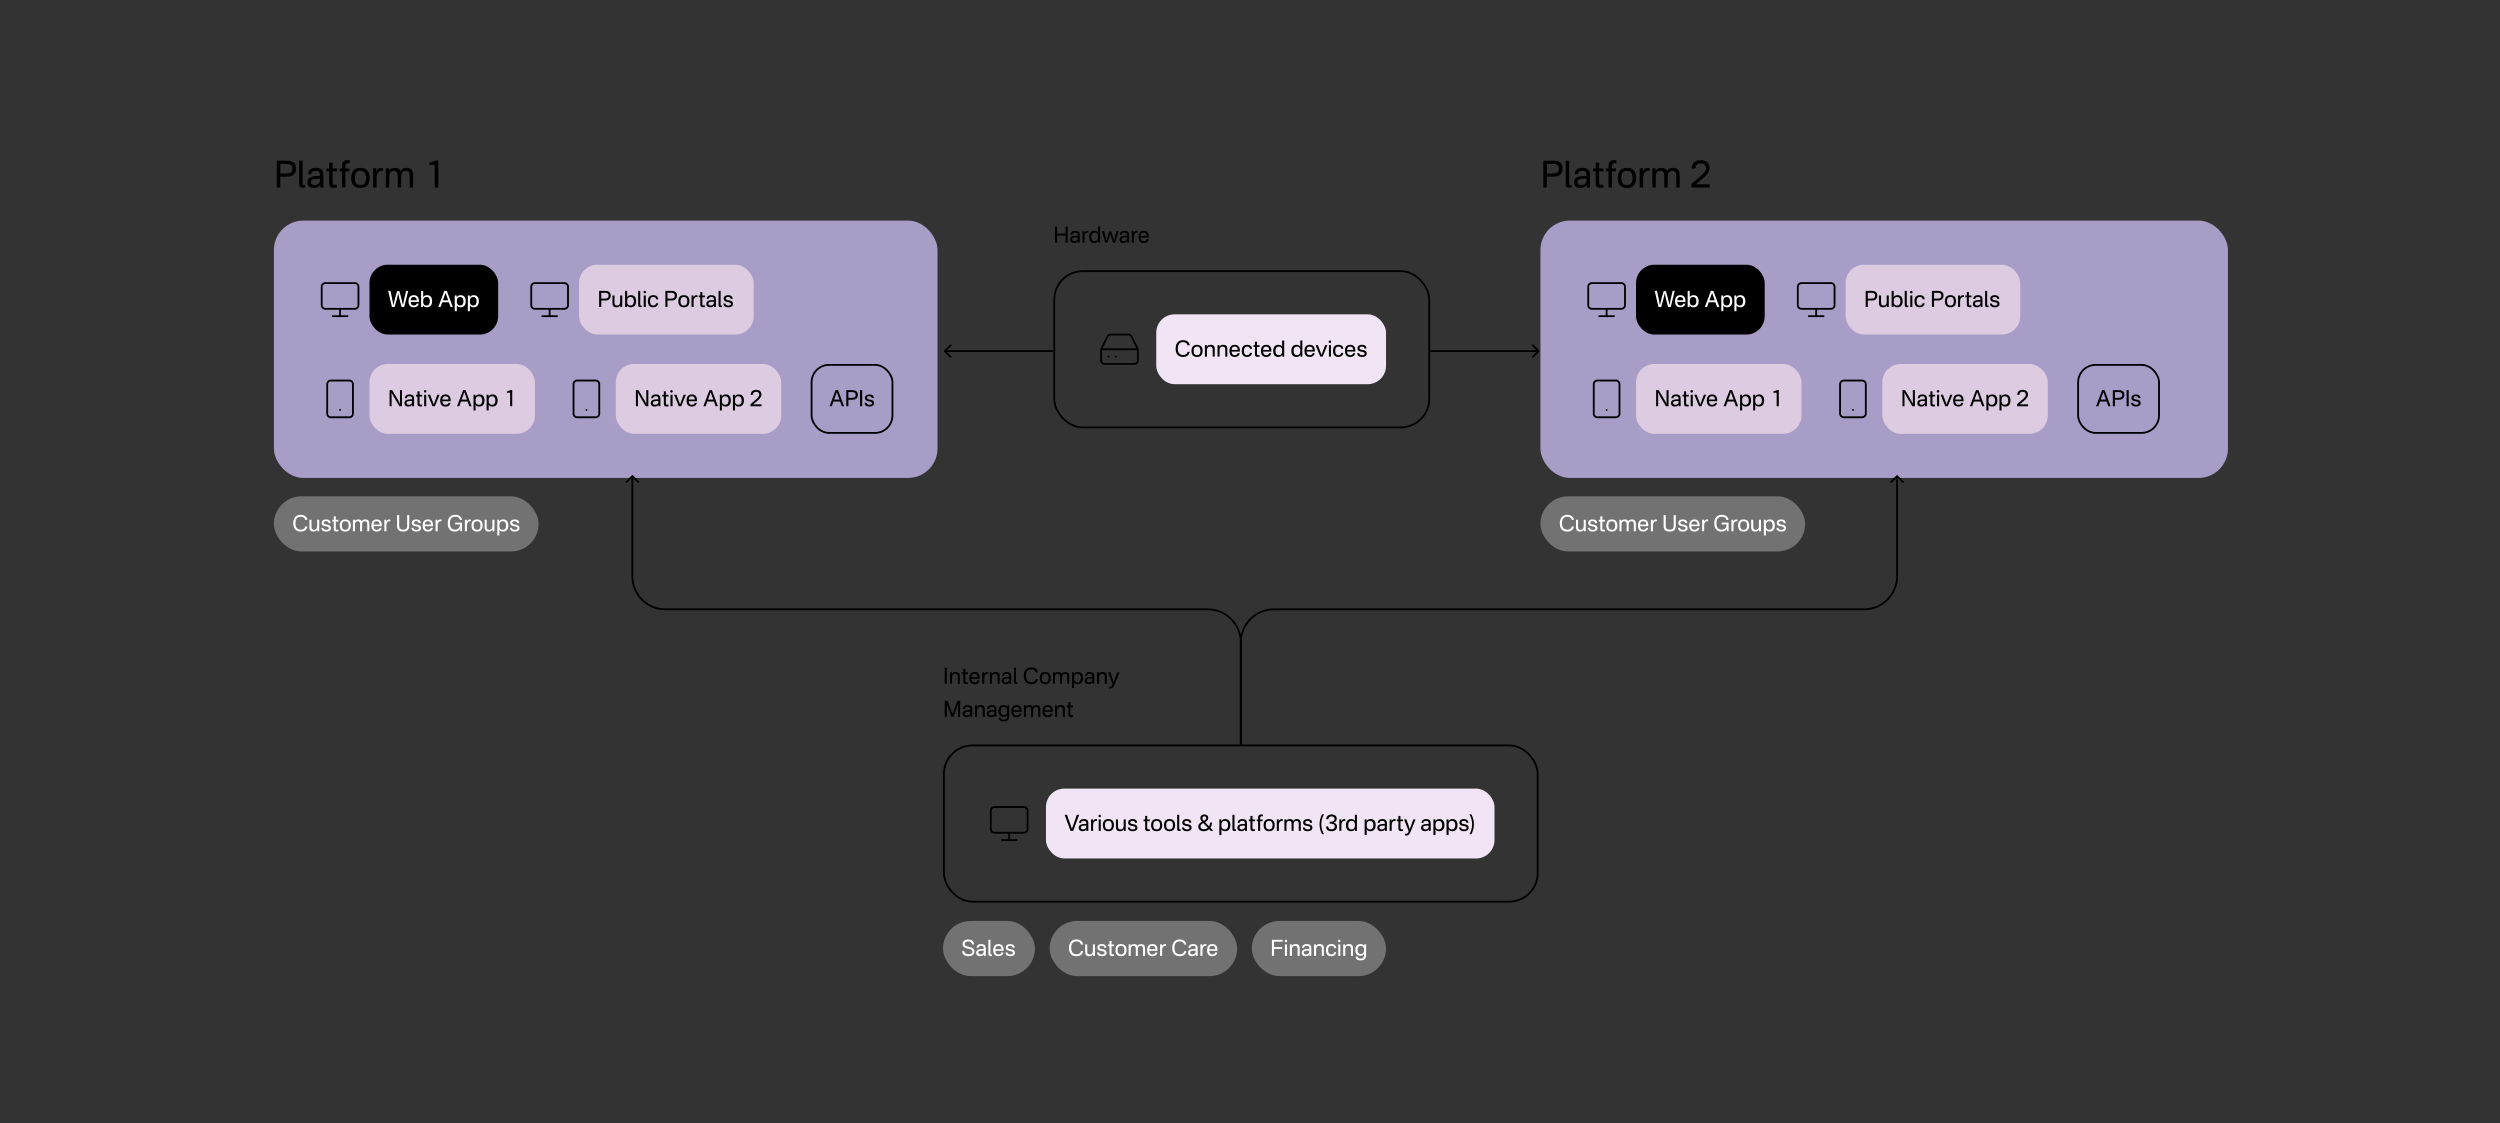<svg xmlns="http://www.w3.org/2000/svg" width="1360" height="611" fill="none"><rect width="100%" height="100%" fill="#333333" stroke="none"/><path fill="#000" d="M155.2 87.4c.78 0 1.42.02 2.14.1 1.94.24 3.72 1.3 3.72 4.1 0 2.96-1.78 4.18-3.72 4.42-.72.08-1.36.1-2.14.1h-2.72V102h-1.92V87.4h4.64Zm-2.72 7h2.82c2.12 0 3.78-.3 3.78-2.68 0-2.16-1.54-2.6-3.78-2.6h-2.82v5.28Zm12.14 4.88c0 1.4.2 1.52 1.34 1.4v1.36c-.34.06-.9.1-1.28.1-1.34 0-1.84-.52-1.9-1.7-.04-.46-.04-.86-.04-1.62V87.4h1.88v11.88Zm7.261-7.98c2.74 0 3.86 1.24 4 3.06.04.54.06.94.06 1.54v6.1h-1.72l-.1-1.54c-.58 1.4-1.94 1.82-3.46 1.82-1.98 0-3.42-1.08-3.42-3.06 0-2.68 2.26-3.5 6.28-3.5h.54v-.52c0-1.32-.34-2.26-2.26-2.26-1.54 0-2.3.52-2.48 1.82h-1.72c.1-2.06 1.3-3.46 4.28-3.46Zm-2.74 7.7c0 1.04.72 1.66 2.08 1.66 1.48 0 2.84-.94 2.84-2.36v-1.06c-2.9-.08-4.92.12-4.92 1.76Zm11.785-.1c0 1.62.34 1.78 2.32 1.64v1.56c-.5.06-1 .1-1.66.1-1.76 0-2.4-.74-2.48-1.92-.04-.54-.04-.94-.04-1.54V93.2h-1.42v-1.56h1.42v-3.18h1.86v3.18h2.36v1.56h-2.36v5.7Zm8.126-11.78c.5 0 .84.02 1.26.1v1.58c-1.96-.28-2.42.42-2.42 1.64v1.2h2.2v1.56h-2.2v8.8h-1.88v-8.8h-1.22v-1.56h1.22v-1c0-.3 0-.54.02-.92.1-1.58 1.04-2.6 3.02-2.6Zm3.939 9.66c0 2.8 1.14 3.88 3.06 3.88 1.92 0 3.06-1.08 3.06-3.88 0-2.78-1.14-3.84-3.06-3.84-1.92 0-3.06 1.06-3.06 3.84Zm-1.96 0c0-3.72 1.86-5.48 5.02-5.48 3.16 0 5.04 1.76 5.04 5.48 0 3.74-1.88 5.5-5.04 5.5s-5.02-1.76-5.02-5.5Zm16.645-5.48c.28 0 .5 0 .7.06v1.58c-2.3-.22-3.52 1.02-3.52 4.18V102h-1.88V91.58h1.74l.06 2.02c.22-1.58 1.42-2.3 2.9-2.3Zm7.314 0c1.58 0 2.54.74 2.96 1.92.36-1.5 1.88-1.92 3.24-1.92 2.08 0 3.24 1.06 3.46 2.78.08.54.1.98.1 1.58V102h-1.88v-6.04c0-1.68-.3-3.02-2.16-3.02-1.58 0-2.48 1.06-2.48 3.3V102h-1.86v-6c0-1.64-.28-3.06-2.18-3.06-1.54 0-2.44 1.04-2.44 3.28V102h-1.88V91.58h1.74l.06 1.52c.32-1.32 1.72-1.8 3.32-1.8Zm23.439-3.96V102h-1.92V89.72h-2.96v-1.18l3.54-1.2h1.34Z"/><rect width="361" height="140" x="149" y="120" fill="#A89DC6" rx="16"/><path stroke="#000" stroke-linecap="round" stroke-linejoin="round" d="M193 154h-16a2 2 0 0 0-2 2v10a2 2 0 0 0 2 2h16a2 2 0 0 0 2-2v-10a2 2 0 0 0-2-2Zm-12 18h8m-4-4v4"/><rect width="70" height="38" x="201" y="144" fill="#000" rx="10"/><path fill="#fff" d="m222.064 158.24-2.172 8.76h-1.464l-1.104-4.272c-.288-1.08-.492-2.172-.696-3.264-.228 1.092-.456 2.184-.744 3.264L214.696 167h-1.488l-2.04-8.76h1.236l.864 4.008c.288 1.296.516 2.568.732 3.84.264-1.284.564-2.544.924-3.84l1.104-3.888h1.236l1.044 3.888c.348 1.272.636 2.508.9 3.768.216-1.26.468-2.508.768-3.768l.948-4.008h1.14Zm3.078 2.34c1.92 0 2.748 1.32 2.748 3.18 0 .132 0 .312-.012.492h-4.476c.096 1.416.696 1.944 1.74 1.944.828 0 1.368-.36 1.548-1.044h1.116c-.24 1.284-1.2 2.016-2.7 2.016-1.896 0-2.868-1.128-2.868-3.276 0-2.136.972-3.312 2.904-3.312Zm-1.728 2.772h3.324c-.084-1.308-.732-1.788-1.644-1.788-.972 0-1.584.456-1.68 1.788Zm6.803-5.112v3.552c.312-.912 1.152-1.212 2.136-1.212 1.872 0 2.712 1.308 2.712 3.288 0 2.1-1.02 3.3-2.796 3.3-.936 0-1.8-.3-2.1-1.224l-.036 1.056h-1.044v-8.76h1.128Zm0 5.832c0 1.644.912 2.124 1.764 2.124 1.236 0 1.86-.9 1.86-2.34 0-1.296-.516-2.292-1.824-2.292-1.02 0-1.8.564-1.8 2.22v.288Zm12.855-5.832 3.252 8.76H245.1l-.948-2.58h-3.564l-.948 2.58h-1.212l3.3-8.76h1.344Zm-2.148 5.148h2.916l-1.452-4.056-1.464 4.056Zm7.586 5.892h-1.128v-8.532h1.044l.048 1.152c.288-.996 1.152-1.32 2.172-1.32 1.872 0 2.712 1.308 2.712 3.288 0 2.1-1.02 3.3-2.796 3.3-.888 0-1.704-.264-2.052-1.092v3.204Zm0-5.208c0 1.644.912 2.124 1.764 2.124 1.236 0 1.86-.9 1.86-2.34 0-1.296-.516-2.292-1.824-2.292-1.02 0-1.8.564-1.8 2.22v.288Zm7.125 5.208h-1.128v-8.532h1.044l.048 1.152c.288-.996 1.152-1.32 2.172-1.32 1.872 0 2.712 1.308 2.712 3.288 0 2.1-1.02 3.3-2.796 3.3-.888 0-1.704-.264-2.052-1.092v3.204Zm0-5.208c0 1.644.912 2.124 1.764 2.124 1.236 0 1.86-.9 1.86-2.34 0-1.296-.516-2.292-1.824-2.292-1.02 0-1.8.564-1.8 2.22v.288Z"/><path stroke="#000" stroke-linecap="round" stroke-linejoin="round" d="M307 154h-16a2 2 0 0 0-2 2v10a2 2 0 0 0 2 2h16a2 2 0 0 0 2-2v-10a2 2 0 0 0-2-2Zm-12 18h8m-4-4v4"/><rect width="95" height="38" x="315" y="144" fill="#DCCBE1" rx="10"/><path fill="#000" d="M328.72 158.24c.468 0 .852.012 1.284.06 1.164.144 2.232.78 2.232 2.46 0 1.776-1.068 2.508-2.232 2.652-.432.048-.816.06-1.284.06h-1.632V167h-1.152v-8.76h2.784Zm-1.632 4.2h1.692c1.272 0 2.268-.18 2.268-1.608 0-1.296-.924-1.56-2.268-1.56h-1.692v3.168Zm8.268 4.728c-1.224 0-2.004-.516-2.136-1.704-.048-.324-.06-.576-.06-1.092v-3.624h1.128v3.696c0 1.044.252 1.752 1.44 1.752.936 0 1.632-.648 1.632-2.028v-3.42h1.128V167h-1.032l-.048-1.068c-.264.876-1.008 1.236-2.052 1.236Zm5.825-8.928v3.552c.312-.912 1.152-1.212 2.136-1.212 1.872 0 2.712 1.308 2.712 3.288 0 2.1-1.02 3.3-2.796 3.3-.936 0-1.8-.3-2.1-1.224l-.036 1.056h-1.044v-8.76h1.128Zm0 5.832c0 1.644.912 2.124 1.764 2.124 1.236 0 1.86-.9 1.86-2.34 0-1.296-.516-2.292-1.824-2.292-1.02 0-1.8.564-1.8 2.22v.288Zm7.113 1.296c0 .84.12.912.804.84v.816c-.204.036-.54.06-.768.06-.804 0-1.104-.312-1.14-1.02-.024-.276-.024-.516-.024-.972v-6.852h1.128v7.128Zm3.024-4.62V167h-1.128v-6.252h1.128Zm-1.248-1.848c0-.384.3-.684.672-.684.384 0 .684.3.684.684 0 .372-.3.672-.684.672a.67.67 0 0 1-.672-.672Zm5.339 1.68c1.74 0 2.52.9 2.616 2.208h-1.116c-.06-.768-.612-1.224-1.524-1.224-1.08 0-1.752.672-1.752 2.292 0 1.584.588 2.34 1.728 2.34.816 0 1.44-.504 1.548-1.236h1.116c-.168 1.32-1.092 2.208-2.724 2.208-1.944 0-2.844-1.236-2.844-3.288 0-2.124.948-3.3 2.952-3.3Zm9.346-2.34c.468 0 .852.012 1.284.06 1.164.144 2.232.78 2.232 2.46 0 1.776-1.068 2.508-2.232 2.652-.432.048-.816.06-1.284.06h-1.632V167h-1.152v-8.76h2.784Zm-1.632 4.2h1.692c1.272 0 2.268-.18 2.268-1.608 0-1.296-.924-1.56-2.268-1.56h-1.692v3.168Zm7.068 1.428c0 1.68.684 2.328 1.836 2.328 1.152 0 1.836-.648 1.836-2.328 0-1.668-.684-2.304-1.836-2.304-1.152 0-1.836.636-1.836 2.304Zm-1.176 0c0-2.232 1.116-3.288 3.012-3.288s3.024 1.056 3.024 3.288c0 2.244-1.128 3.3-3.024 3.3-1.896 0-3.012-1.056-3.012-3.3Zm9.987-3.288c.168 0 .3 0 .42.036v.948c-1.38-.132-2.112.612-2.112 2.508V167h-1.128v-6.252h1.044l.036 1.212c.132-.948.852-1.38 1.74-1.38Zm3.064 4.56c0 .972.204 1.068 1.392.984v.936c-.3.036-.6.06-.996.06-1.056 0-1.44-.444-1.488-1.152-.024-.324-.024-.564-.024-.924v-3.324h-.852v-.936h.852v-1.908h1.116v1.908h1.416v.936h-1.416v3.42Zm4.967-4.56c1.644 0 2.316.744 2.4 1.836.024.324.036.564.036.924V167h-1.032l-.06-.924c-.348.84-1.164 1.092-2.076 1.092-1.188 0-2.052-.648-2.052-1.836 0-1.608 1.356-2.1 3.768-2.1h.324v-.312c0-.792-.204-1.356-1.356-1.356-.924 0-1.38.312-1.488 1.092h-1.032c.06-1.236.78-2.076 2.568-2.076Zm-1.644 4.62c0 .624.432.996 1.248.996.888 0 1.704-.564 1.704-1.416v-.636c-1.74-.048-2.952.072-2.952 1.056Zm6.627.168c0 .84.12.912.804.84v.816c-.204.036-.54.06-.768.06-.804 0-1.104-.312-1.14-1.02-.024-.276-.024-.516-.024-.972v-6.852h1.128v7.128Zm4.069-4.788c1.608 0 2.412.648 2.484 2.004h-1.116c-.096-.792-.612-1.044-1.392-1.044-.672 0-1.224.276-1.224.816 0 .564.444.84 1.512.996 1.644.24 2.376.792 2.376 1.956 0 1.2-1.056 1.86-2.484 1.86-1.668 0-2.568-.588-2.736-2.028h1.116c.156.804.624 1.068 1.656 1.068.792 0 1.308-.288 1.308-.816 0-.576-.444-.888-1.668-1.068-1.476-.228-2.22-.708-2.22-1.908 0-1.08.948-1.836 2.388-1.836Z"/><path stroke="#000" stroke-linecap="round" stroke-linejoin="round" d="M190 207h-10a2 2 0 0 0-2 2v16a2 2 0 0 0 2 2h10a2 2 0 0 0 2-2v-16a2 2 0 0 0-2-2Zm-5 16h.01"/><rect width="90" height="38" x="201" y="198" fill="#DCCBE1" rx="10"/><path fill="#000" d="M218.692 212.24V221h-1.404l-2.856-4.812c-.504-.888-.996-1.8-1.476-2.7.06 1.14.084 2.256.084 3.252V221h-1.104v-8.76h1.392l2.772 4.632c.54.936 1.056 1.884 1.56 2.832a79.88 79.88 0 0 1-.072-3.288v-4.176h1.104Zm4.126 2.34c1.644 0 2.316.744 2.4 1.836.024.324.036.564.036.924V221h-1.032l-.06-.924c-.348.84-1.164 1.092-2.076 1.092-1.188 0-2.052-.648-2.052-1.836 0-1.608 1.356-2.1 3.768-2.1h.324v-.312c0-.792-.204-1.356-1.356-1.356-.924 0-1.38.312-1.488 1.092h-1.032c.06-1.236.78-2.076 2.568-2.076Zm-1.644 4.62c0 .624.432.996 1.248.996.888 0 1.704-.564 1.704-1.416v-.636c-1.74-.048-2.952.072-2.952 1.056Zm7.072-.06c0 .972.204 1.068 1.392.984v.936c-.3.036-.6.06-.996.06-1.056 0-1.44-.444-1.488-1.152-.024-.324-.024-.564-.024-.924v-3.324h-.852v-.936h.852v-1.908h1.116v1.908h1.416v.936h-1.416v3.42Zm3.623-4.392V221h-1.128v-6.252h1.128Zm-1.248-1.848c0-.384.3-.684.672-.684.384 0 .684.3.684.684 0 .372-.3.672-.684.672a.67.67 0 0 1-.672-.672Zm8.504 1.848L236.569 221h-1.284l-2.592-6.252h1.284l1.98 5.256 1.956-5.256h1.212Zm3.279-.168c1.92 0 2.748 1.32 2.748 3.18 0 .132 0 .312-.012.492h-4.476c.096 1.416.696 1.944 1.74 1.944.828 0 1.368-.36 1.548-1.044h1.116c-.24 1.284-1.2 2.016-2.7 2.016-1.896 0-2.868-1.128-2.868-3.276 0-2.136.972-3.312 2.904-3.312Zm-1.728 2.772H244c-.084-1.308-.732-1.788-1.644-1.788-.972 0-1.584.456-1.68 1.788Zm12.603-5.112 3.252 8.76h-1.224l-.948-2.58h-3.564l-.948 2.58h-1.212l3.3-8.76h1.344Zm-2.148 5.148h2.916l-1.452-4.056-1.464 4.056Zm7.586 5.892h-1.128v-8.532h1.044l.048 1.152c.288-.996 1.152-1.32 2.172-1.32 1.872 0 2.712 1.308 2.712 3.288 0 2.1-1.02 3.3-2.796 3.3-.888 0-1.704-.264-2.052-1.092v3.204Zm0-5.208c0 1.644.912 2.124 1.764 2.124 1.236 0 1.86-.9 1.86-2.34 0-1.296-.516-2.292-1.824-2.292-1.02 0-1.8.564-1.8 2.22v.288Zm7.125 5.208h-1.128v-8.532h1.044l.048 1.152c.288-.996 1.152-1.32 2.172-1.32 1.872 0 2.712 1.308 2.712 3.288 0 2.1-1.02 3.3-2.796 3.3-.888 0-1.704-.264-2.052-1.092v3.204Zm0-5.208c0 1.644.912 2.124 1.764 2.124 1.236 0 1.86-.9 1.86-2.34 0-1.296-.516-2.292-1.824-2.292-1.02 0-1.8.564-1.8 2.22v.288Zm12.819-5.868V221h-1.152v-7.368h-1.776v-.708l2.124-.72h.804Z"/><path stroke="#000" stroke-linecap="round" stroke-linejoin="round" d="M324 207h-10a2 2 0 0 0-2 2v16a2 2 0 0 0 2 2h10a2 2 0 0 0 2-2v-16a2 2 0 0 0-2-2Zm-5 16h.01"/><rect width="90" height="38" x="335" y="198" fill="#DCCBE1" rx="10"/><path fill="#000" d="M352.692 212.24V221h-1.404l-2.856-4.812c-.504-.888-.996-1.8-1.476-2.7.06 1.14.084 2.256.084 3.252V221h-1.104v-8.76h1.392l2.772 4.632c.54.936 1.056 1.884 1.56 2.832a79.88 79.88 0 0 1-.072-3.288v-4.176h1.104Zm4.126 2.34c1.644 0 2.316.744 2.4 1.836.024.324.036.564.036.924V221h-1.032l-.06-.924c-.348.84-1.164 1.092-2.076 1.092-1.188 0-2.052-.648-2.052-1.836 0-1.608 1.356-2.1 3.768-2.1h.324v-.312c0-.792-.204-1.356-1.356-1.356-.924 0-1.38.312-1.488 1.092h-1.032c.06-1.236.78-2.076 2.568-2.076Zm-1.644 4.62c0 .624.432.996 1.248.996.888 0 1.704-.564 1.704-1.416v-.636c-1.74-.048-2.952.072-2.952 1.056Zm7.072-.06c0 .972.204 1.068 1.392.984v.936c-.3.036-.6.06-.996.06-1.056 0-1.44-.444-1.488-1.152-.024-.324-.024-.564-.024-.924v-3.324h-.852v-.936h.852v-1.908h1.116v1.908h1.416v.936h-1.416v3.42Zm3.623-4.392V221h-1.128v-6.252h1.128Zm-1.248-1.848c0-.384.3-.684.672-.684.384 0 .684.3.684.684 0 .372-.3.672-.684.672a.67.67 0 0 1-.672-.672Zm8.504 1.848L370.569 221h-1.284l-2.592-6.252h1.284l1.98 5.256 1.956-5.256h1.212Zm3.279-.168c1.92 0 2.748 1.32 2.748 3.18 0 .132 0 .312-.012.492h-4.476c.096 1.416.696 1.944 1.74 1.944.828 0 1.368-.36 1.548-1.044h1.116c-.24 1.284-1.2 2.016-2.7 2.016-1.896 0-2.868-1.128-2.868-3.276 0-2.136.972-3.312 2.904-3.312Zm-1.728 2.772H378c-.084-1.308-.732-1.788-1.644-1.788-.972 0-1.584.456-1.68 1.788Zm12.603-5.112 3.252 8.76h-1.224l-.948-2.58h-3.564l-.948 2.58h-1.212l3.3-8.76h1.344Zm-2.148 5.148h2.916l-1.452-4.056-1.464 4.056Zm7.586 5.892h-1.128v-8.532h1.044l.048 1.152c.288-.996 1.152-1.32 2.172-1.32 1.872 0 2.712 1.308 2.712 3.288 0 2.1-1.02 3.3-2.796 3.3-.888 0-1.704-.264-2.052-1.092v3.204Zm0-5.208c0 1.644.912 2.124 1.764 2.124 1.236 0 1.86-.9 1.86-2.34 0-1.296-.516-2.292-1.824-2.292-1.02 0-1.8.564-1.8 2.22v.288Zm7.125 5.208h-1.128v-8.532h1.044l.048 1.152c.288-.996 1.152-1.32 2.172-1.32 1.872 0 2.712 1.308 2.712 3.288 0 2.1-1.02 3.3-2.796 3.3-.888 0-1.704-.264-2.052-1.092v3.204Zm0-5.208c0 1.644.912 2.124 1.764 2.124 1.236 0 1.86-.9 1.86-2.34 0-1.296-.516-2.292-1.824-2.292-1.02 0-1.8.564-1.8 2.22v.288Zm11.595-6c1.74 0 2.772 1.068 2.772 2.484 0 1.356-.744 2.268-2.724 3.936l-1.74 1.476h4.524V221h-5.988v-1.14l2.184-1.86c1.968-1.668 2.568-2.352 2.568-3.336 0-.936-.636-1.536-1.668-1.536-1.212 0-1.74.636-1.824 1.692h-1.176c.12-1.728 1.02-2.748 3.072-2.748Z"/><rect width="44" height="37" x="441.5" y="198.5" stroke="#000" rx="9.5"/><path fill="#000" d="m455.908 212.24 3.252 8.76h-1.224l-.948-2.58h-3.564l-.948 2.58h-1.212l3.3-8.76h1.344Zm-2.148 5.148h2.916l-1.452-4.056-1.464 4.056Zm9.398-5.148c.468 0 .852.012 1.284.06 1.163.144 2.232.78 2.232 2.46 0 1.776-1.069 2.508-2.232 2.652-.432.048-.816.06-1.284.06h-1.632V221h-1.152v-8.76h2.784Zm-1.632 4.2h1.692c1.272 0 2.268-.18 2.268-1.608 0-1.296-.924-1.56-2.268-1.56h-1.692v3.168Zm7.488-4.2V221h-1.152v-8.76h1.152Zm3.876 2.34c1.608 0 2.412.648 2.484 2.004h-1.116c-.096-.792-.612-1.044-1.392-1.044-.672 0-1.224.276-1.224.816 0 .564.444.84 1.512.996 1.644.24 2.376.792 2.376 1.956 0 1.2-1.056 1.86-2.484 1.86-1.668 0-2.568-.588-2.736-2.028h1.116c.156.804.624 1.068 1.656 1.068.792 0 1.308-.288 1.308-.816 0-.576-.444-.888-1.668-1.068-1.476-.228-2.22-.708-2.22-1.908 0-1.08.948-1.836 2.388-1.836Z"/><rect width="144" height="30" x="149" y="270" fill="#727272" rx="15"/><path fill="#fff" d="M163.572 280.072c2.256 0 3.396 1.176 3.648 2.784h-1.188c-.228-1.02-1.032-1.728-2.46-1.728-1.8 0-2.844 1.224-2.844 3.456 0 2.556 1.2 3.528 2.904 3.528 1.368 0 2.196-.672 2.424-1.728h1.164c-.276 1.728-1.536 2.784-3.624 2.784-2.592 0-4.056-1.56-4.056-4.536 0-2.652 1.308-4.56 4.032-4.56Zm6.956 9.096c-1.224 0-2.004-.516-2.136-1.704-.048-.324-.06-.576-.06-1.092v-3.624h1.128v3.696c0 1.044.252 1.752 1.44 1.752.936 0 1.632-.648 1.632-2.028v-3.42h1.128V289h-1.032l-.048-1.068c-.264.876-1.008 1.236-2.052 1.236Zm6.834-6.588c1.608 0 2.412.648 2.484 2.004h-1.116c-.096-.792-.612-1.044-1.392-1.044-.672 0-1.224.276-1.224.816 0 .564.444.84 1.512.996 1.644.24 2.376.792 2.376 1.956 0 1.2-1.056 1.86-2.484 1.86-1.668 0-2.568-.588-2.736-2.028h1.116c.156.804.624 1.068 1.656 1.068.792 0 1.308-.288 1.308-.816 0-.576-.444-.888-1.668-1.068-1.476-.228-2.22-.708-2.22-1.908 0-1.08.948-1.836 2.388-1.836Zm5.317 4.56c0 .972.204 1.068 1.392.984v.936c-.3.036-.6.06-.996.06-1.056 0-1.44-.444-1.488-1.152-.024-.324-.024-.564-.024-.924v-3.324h-.852v-.936h.852v-1.908h1.116v1.908h1.416v.936h-1.416v3.42Zm3.313-1.272c0 1.68.684 2.328 1.836 2.328 1.152 0 1.836-.648 1.836-2.328 0-1.668-.684-2.304-1.836-2.304-1.152 0-1.836.636-1.836 2.304Zm-1.176 0c0-2.232 1.116-3.288 3.012-3.288s3.024 1.056 3.024 3.288c0 2.244-1.128 3.3-3.024 3.3-1.896 0-3.012-1.056-3.012-3.3Zm10.239-3.288c.948 0 1.524.444 1.776 1.152.216-.9 1.128-1.152 1.944-1.152 1.248 0 1.944.636 2.076 1.668a6 6 0 0 1 .06.948V289h-1.128v-3.624c0-1.008-.18-1.812-1.296-1.812-.948 0-1.488.636-1.488 1.98V289h-1.116v-3.6c0-.984-.168-1.836-1.308-1.836-.924 0-1.464.624-1.464 1.968V289h-1.128v-6.252h1.044l.036.912c.192-.792 1.032-1.08 1.992-1.08Zm9.904 0c1.92 0 2.748 1.32 2.748 3.18 0 .132 0 .312-.012.492h-4.476c.096 1.416.696 1.944 1.74 1.944.828 0 1.368-.36 1.548-1.044h1.115c-.239 1.284-1.199 2.016-2.699 2.016-1.896 0-2.868-1.128-2.868-3.276 0-2.136.972-3.312 2.904-3.312Zm-1.728 2.772h3.324c-.084-1.308-.732-1.788-1.644-1.788-.972 0-1.585.456-1.68 1.788Zm8.67-2.772c.168 0 .3 0 .42.036v.948c-1.38-.132-2.112.612-2.112 2.508V289h-1.128v-6.252h1.044l.036 1.212c.132-.948.852-1.38 1.74-1.38Zm10.731 3.024c0 .276-.012.528-.048.948-.096 1.524-.972 2.616-3.264 2.616s-3.192-1.092-3.3-2.616c-.024-.408-.024-.672-.024-.948v-5.364h1.164v5.7c0 1.284.468 2.172 2.16 2.172 1.704 0 2.172-.9 2.172-2.172v-5.7h1.14v5.364Zm3.761-3.024c1.608 0 2.412.648 2.484 2.004h-1.116c-.096-.792-.612-1.044-1.392-1.044-.672 0-1.224.276-1.224.816 0 .564.444.84 1.512.996 1.644.24 2.376.792 2.376 1.956 0 1.2-1.056 1.86-2.484 1.86-1.668 0-2.568-.588-2.736-2.028h1.116c.156.804.624 1.068 1.656 1.068.792 0 1.308-.288 1.308-.816 0-.576-.444-.888-1.668-1.068-1.476-.228-2.22-.708-2.22-1.908 0-1.08.948-1.836 2.388-1.836Zm6.433 0c1.92 0 2.748 1.32 2.748 3.18 0 .132 0 .312-.012.492h-4.476c.096 1.416.696 1.944 1.74 1.944.828 0 1.368-.36 1.548-1.044h1.116c-.24 1.284-1.2 2.016-2.7 2.016-1.896 0-2.868-1.128-2.868-3.276 0-2.136.972-3.312 2.904-3.312Zm-1.728 2.772h3.324c-.084-1.308-.732-1.788-1.644-1.788-.972 0-1.584.456-1.68 1.788Zm8.67-2.772c.168 0 .3 0 .42.036v.948c-1.38-.132-2.112.612-2.112 2.508V289h-1.128v-6.252h1.044l.036 1.212c.132-.948.852-1.38 1.74-1.38Zm4.995 2.016c0 2.508 1.092 3.516 2.892 3.516 1.128 0 2.544-.768 2.544-2.508v-.288h-2.604v-1.032h3.756V289h-.936l-.108-1.704c-.036.372-.108.54-.228.696-.564.84-1.632 1.176-2.64 1.176-2.46 0-3.864-1.524-3.864-4.536 0-2.652 1.26-4.56 4.044-4.56 2.424 0 3.468 1.176 3.72 2.784h-1.164c-.216-1.02-.972-1.728-2.568-1.728-1.86 0-2.844 1.236-2.844 3.468Zm10.954-2.016c.168 0 .3 0 .42.036v.948c-1.38-.132-2.112.612-2.112 2.508V289h-1.128v-6.252h1.044l.036 1.212c.132-.948.852-1.38 1.74-1.38Zm1.971 3.288c0 1.68.684 2.328 1.836 2.328 1.152 0 1.836-.648 1.836-2.328 0-1.668-.684-2.304-1.836-2.304-1.152 0-1.836.636-1.836 2.304Zm-1.176 0c0-2.232 1.116-3.288 3.012-3.288s3.024 1.056 3.024 3.288c0 2.244-1.128 3.3-3.024 3.3-1.896 0-3.012-1.056-3.012-3.3Zm9.324 3.3c-1.224 0-2.004-.516-2.136-1.704-.048-.324-.06-.576-.06-1.092v-3.624h1.128v3.696c0 1.044.252 1.752 1.44 1.752.936 0 1.632-.648 1.632-2.028v-3.42h1.128V289h-1.032l-.048-1.068c-.264.876-1.008 1.236-2.052 1.236Zm5.826 2.112h-1.128v-8.532h1.044l.048 1.152c.288-.996 1.152-1.32 2.172-1.32 1.872 0 2.712 1.308 2.712 3.288 0 2.1-1.02 3.3-2.796 3.3-.888 0-1.704-.264-2.052-1.092v3.204Zm0-5.208c0 1.644.912 2.124 1.764 2.124 1.236 0 1.86-.9 1.86-2.34 0-1.296-.516-2.292-1.824-2.292-1.02 0-1.8.564-1.8 2.22v.288Zm8.274-3.492c1.608 0 2.412.648 2.484 2.004h-1.116c-.096-.792-.612-1.044-1.392-1.044-.672 0-1.224.276-1.224.816 0 .564.444.84 1.512.996 1.644.24 2.376.792 2.376 1.956 0 1.2-1.056 1.86-2.484 1.86-1.668 0-2.568-.588-2.736-2.028h1.116c.156.804.624 1.068 1.656 1.068.792 0 1.308-.288 1.308-.816 0-.576-.444-.888-1.668-1.068-1.476-.228-2.22-.708-2.22-1.908 0-1.08.948-1.836 2.388-1.836Z"/><path fill="#000" d="M580.836 123.24V132h-1.164v-3.9h-4.584v3.9h-1.152v-8.76h1.152v3.828h4.584v-3.828h1.164Zm4.123 2.34c1.644 0 2.316.744 2.4 1.836.024.324.036.564.036.924V132h-1.032l-.06-.924c-.348.84-1.164 1.092-2.076 1.092-1.188 0-2.052-.648-2.052-1.836 0-1.608 1.356-2.1 3.768-2.1h.324v-.312c0-.792-.204-1.356-1.356-1.356-.924 0-1.38.312-1.488 1.092h-1.032c.06-1.236.78-2.076 2.568-2.076Zm-1.644 4.62c0 .624.432.996 1.248.996.888 0 1.704-.564 1.704-1.416v-.636c-1.74-.048-2.952.072-2.952 1.056Zm8.379-4.62c.168 0 .3 0 .42.036v.948c-1.38-.132-2.112.612-2.112 2.508V132h-1.128v-6.252h1.044l.036 1.212c.132-.948.852-1.38 1.74-1.38Zm6.758-2.34V132h-1.032l-.06-1.14c-.288.984-1.152 1.308-2.172 1.308-1.86 0-2.7-1.308-2.7-3.288 0-2.1 1.02-3.3 2.796-3.3.876 0 1.704.264 2.052 1.104v-3.444h1.116Zm-4.74 5.652c0 1.308.516 2.304 1.812 2.304 1.02 0 1.812-.576 1.812-2.232v-.288c0-1.644-.924-2.112-1.764-2.112-1.248 0-1.86.888-1.86 2.328Zm14.802-3.144L606.69 132h-1.248a114.051 114.051 0 0 1-1.476-4.812c-.444 1.644-.972 3.264-1.476 4.812h-1.236l-1.848-6.252h1.212c.468 1.716.912 3.42 1.308 5.136.468-1.68.984-3.312 1.512-4.992h1.116c.54 1.704 1.056 3.384 1.512 5.076.396-1.74.828-3.48 1.308-5.22h1.14Zm3.269-.168c1.644 0 2.316.744 2.4 1.836.024.324.036.564.036.924V132h-1.032l-.06-.924c-.348.84-1.164 1.092-2.076 1.092-1.188 0-2.052-.648-2.052-1.836 0-1.608 1.356-2.1 3.768-2.1h.324v-.312c0-.792-.204-1.356-1.356-1.356-.924 0-1.38.312-1.488 1.092h-1.032c.06-1.236.78-2.076 2.568-2.076Zm-1.644 4.62c0 .624.432.996 1.248.996.888 0 1.704-.564 1.704-1.416v-.636c-1.74-.048-2.952.072-2.952 1.056Zm8.379-4.62c.168 0 .3 0 .42.036v.948c-1.38-.132-2.112.612-2.112 2.508V132h-1.128v-6.252h1.044l.036 1.212c.132-.948.852-1.38 1.74-1.38Zm3.71 0c1.92 0 2.748 1.32 2.748 3.18 0 .132 0 .312-.012.492h-4.476c.096 1.416.696 1.944 1.74 1.944.828 0 1.368-.36 1.548-1.044h1.116c-.24 1.284-1.2 2.016-2.7 2.016-1.896 0-2.868-1.128-2.868-3.276 0-2.136.972-3.312 2.904-3.312Zm-1.728 2.772h3.324c-.084-1.308-.732-1.788-1.644-1.788-.972 0-1.584.456-1.68 1.788Z"/><rect width="204" height="85" x="573.5" y="147.5" stroke="#000" rx="15.5"/><path stroke="#000" stroke-linecap="round" stroke-linejoin="round" d="M619 190h-20m3.45-6.89L599 190v6a2 2 0 0 0 2 2h16a2 2 0 0 0 2-2v-6l-3.45-6.89a2.006 2.006 0 0 0-1.79-1.11h-9.52a1.999 1.999 0 0 0-1.79 1.11ZM603 194h.01m3.99 0h.01"/><rect width="125" height="38" x="629" y="171" fill="#F1E5F5" rx="10"/><path fill="#000" d="M643.572 185.072c2.256 0 3.396 1.176 3.648 2.784h-1.188c-.228-1.02-1.032-1.728-2.46-1.728-1.8 0-2.844 1.224-2.844 3.456 0 2.556 1.2 3.528 2.904 3.528 1.368 0 2.196-.672 2.424-1.728h1.164c-.276 1.728-1.536 2.784-3.624 2.784-2.592 0-4.056-1.56-4.056-4.536 0-2.652 1.308-4.56 4.032-4.56Zm5.78 5.796c0 1.68.684 2.328 1.836 2.328 1.152 0 1.836-.648 1.836-2.328 0-1.668-.684-2.304-1.836-2.304-1.152 0-1.836.636-1.836 2.304Zm-1.176 0c0-2.232 1.116-3.288 3.012-3.288s3.024 1.056 3.024 3.288c0 2.244-1.128 3.3-3.024 3.3-1.896 0-3.012-1.056-3.012-3.3Zm10.391-3.288c1.284 0 2.064.504 2.208 1.692.036.324.048.588.048 1.104V194h-1.128v-3.672c0-1.056-.228-1.752-1.476-1.752-.924-.024-1.62.624-1.62 2.028V194h-1.128v-6.252h1.044l.036 1.116c.204-.936 1.008-1.284 2.016-1.284Zm6.856 0c1.284 0 2.064.504 2.208 1.692.036.324.048.588.048 1.104V194h-1.128v-3.672c0-1.056-.228-1.752-1.476-1.752-.924-.024-1.62.624-1.62 2.028V194h-1.128v-6.252h1.044l.036 1.116c.204-.936 1.008-1.284 2.016-1.284Zm6.317 0c1.92 0 2.748 1.32 2.748 3.18 0 .132 0 .312-.012.492H670c.096 1.416.696 1.944 1.74 1.944.828 0 1.368-.36 1.548-1.044h1.116c-.24 1.284-1.2 2.016-2.7 2.016-1.896 0-2.868-1.128-2.868-3.276 0-2.136.972-3.312 2.904-3.312Zm-1.728 2.772h3.324c-.084-1.308-.732-1.788-1.644-1.788-.972 0-1.584.456-1.68 1.788Zm8.467-2.772c1.74 0 2.52.9 2.616 2.208h-1.116c-.06-.768-.612-1.224-1.524-1.224-1.08 0-1.752.672-1.752 2.292 0 1.584.588 2.34 1.728 2.34.816 0 1.44-.504 1.548-1.236h1.116c-.168 1.32-1.092 2.208-2.724 2.208-1.944 0-2.844-1.236-2.844-3.288 0-2.124.948-3.3 2.952-3.3Zm5.329 4.56c0 .972.204 1.068 1.392.984v.936c-.3.036-.6.06-.996.06-1.056 0-1.44-.444-1.488-1.152-.024-.324-.024-.564-.024-.924v-3.324h-.852v-.936h.852v-1.908h1.116v1.908h1.416v.936h-1.416v3.42Zm5.065-4.56c1.92 0 2.748 1.32 2.748 3.18 0 .132 0 .312-.012.492h-4.476c.096 1.416.696 1.944 1.74 1.944.828 0 1.368-.36 1.548-1.044h1.116c-.24 1.284-1.2 2.016-2.7 2.016-1.896 0-2.868-1.128-2.868-3.276 0-2.136.972-3.312 2.904-3.312Zm-1.728 2.772h3.324c-.084-1.308-.732-1.788-1.644-1.788-.972 0-1.584.456-1.68 1.788Zm11.456-5.112V194h-1.032l-.06-1.14c-.288.984-1.152 1.308-2.172 1.308-1.86 0-2.7-1.308-2.7-3.288 0-2.1 1.02-3.3 2.796-3.3.876 0 1.704.264 2.052 1.104v-3.444h1.116Zm-4.74 5.652c0 1.308.516 2.304 1.812 2.304 1.02 0 1.812-.576 1.812-2.232v-.288c0-1.644-.924-2.112-1.764-2.112-1.248 0-1.86.888-1.86 2.328Zm14.607-5.652V194h-1.032l-.06-1.14c-.288.984-1.152 1.308-2.172 1.308-1.86 0-2.7-1.308-2.7-3.288 0-2.1 1.02-3.3 2.796-3.3.876 0 1.704.264 2.052 1.104v-3.444h1.116Zm-4.74 5.652c0 1.308.516 2.304 1.812 2.304 1.02 0 1.812-.576 1.812-2.232v-.288c0-1.644-.924-2.112-1.764-2.112-1.248 0-1.86.888-1.86 2.328Zm8.805-3.312c1.92 0 2.748 1.32 2.748 3.18 0 .132 0 .312-.012.492h-4.476c.096 1.416.696 1.944 1.74 1.944.828 0 1.368-.36 1.548-1.044h1.116c-.24 1.284-1.2 2.016-2.7 2.016-1.896 0-2.868-1.128-2.868-3.276 0-2.136.972-3.312 2.904-3.312Zm-1.728 2.772h3.324c-.084-1.308-.732-1.788-1.644-1.788-.972 0-1.584.456-1.68 1.788Zm11.28-2.604L719.529 194h-1.284l-2.592-6.252h1.284l1.98 5.256 1.956-5.256h1.212Zm1.968 0V194h-1.128v-6.252h1.128Zm-1.248-1.848c0-.384.3-.684.672-.684.384 0 .684.3.684.684 0 .372-.3.672-.684.672a.67.67 0 0 1-.672-.672Zm5.338 1.68c1.74 0 2.52.9 2.616 2.208h-1.116c-.06-.768-.612-1.224-1.524-1.224-1.08 0-1.752.672-1.752 2.292 0 1.584.588 2.34 1.728 2.34.816 0 1.44-.504 1.548-1.236h1.116c-.168 1.32-1.092 2.208-2.724 2.208-1.944 0-2.844-1.236-2.844-3.288 0-2.124.948-3.3 2.952-3.3Zm6.421 0c1.92 0 2.748 1.32 2.748 3.18 0 .132 0 .312-.012.492h-4.476c.096 1.416.696 1.944 1.74 1.944.828 0 1.368-.36 1.548-1.044h1.116c-.24 1.284-1.2 2.016-2.7 2.016-1.896 0-2.868-1.128-2.868-3.276 0-2.136.972-3.312 2.904-3.312Zm-1.728 2.772h3.324c-.084-1.308-.732-1.788-1.644-1.788-.972 0-1.584.456-1.68 1.788Zm8.022-2.772c1.608 0 2.412.648 2.484 2.004h-1.116c-.096-.792-.612-1.044-1.392-1.044-.672 0-1.224.276-1.224.816 0 .564.444.84 1.512.996 1.644.24 2.376.792 2.376 1.956 0 1.2-1.056 1.86-2.484 1.86-1.668 0-2.568-.588-2.736-2.028h1.116c.156.804.624 1.068 1.656 1.068.792 0 1.308-.288 1.308-.816 0-.576-.444-.888-1.668-1.068-1.476-.228-2.22-.708-2.22-1.908 0-1.08.948-1.836 2.388-1.836Zm-225.77 175.66V372h-1.152v-8.76h1.152Zm4.811 2.34c1.284 0 2.064.504 2.208 1.692.036.324.048.588.048 1.104V372h-1.128v-3.672c0-1.056-.228-1.752-1.476-1.752-.924-.024-1.62.624-1.62 2.028V372h-1.128v-6.252h1.044l.036 1.116c.204-.936 1.008-1.284 2.016-1.284Zm5.249 4.56c0 .972.204 1.068 1.392.984v.936c-.3.036-.6.06-.996.06-1.056 0-1.44-.444-1.488-1.152-.024-.324-.024-.564-.024-.924v-3.324h-.852v-.936h.852v-1.908h1.116v1.908h1.416v.936h-1.416v3.42Zm5.064-4.56c1.92 0 2.748 1.32 2.748 3.18 0 .132 0 .312-.012.492h-4.476c.096 1.416.696 1.944 1.74 1.944.828 0 1.368-.36 1.548-1.044h1.116c-.24 1.284-1.2 2.016-2.7 2.016-1.896 0-2.868-1.128-2.868-3.276 0-2.136.972-3.312 2.904-3.312Zm-1.728 2.772h3.324c-.084-1.308-.732-1.788-1.644-1.788-.972 0-1.584.456-1.68 1.788Zm8.671-2.772c.168 0 .3 0 .42.036v.948c-1.38-.132-2.112.612-2.112 2.508V372h-1.128v-6.252h1.044l.036 1.212c.132-.948.852-1.38 1.74-1.38Zm4.412 0c1.284 0 2.064.504 2.208 1.692.036.324.048.588.048 1.104V372h-1.128v-3.672c0-1.056-.228-1.752-1.476-1.752-.924-.024-1.62.624-1.62 2.028V372h-1.128v-6.252h1.044l.036 1.116c.204-.936 1.008-1.284 2.016-1.284Zm6.138 0c1.644 0 2.316.744 2.4 1.836.024.324.036.564.036.924V372h-1.032l-.06-.924c-.348.84-1.164 1.092-2.076 1.092-1.188 0-2.052-.648-2.052-1.836 0-1.608 1.356-2.1 3.768-2.1h.324v-.312c0-.792-.204-1.356-1.356-1.356-.924 0-1.38.312-1.488 1.092h-1.032c.06-1.236.78-2.076 2.568-2.076Zm-1.644 4.62c0 .624.432.996 1.248.996.888 0 1.704-.564 1.704-1.416v-.636c-1.74-.048-2.952.072-2.952 1.056Zm6.627.168c0 .84.12.912.804.84v.816c-.204.036-.54.06-.768.06-.804 0-1.104-.312-1.14-1.02-.024-.276-.024-.516-.024-.972v-6.852h1.128v7.128Zm8.314-7.296c2.256 0 3.396 1.176 3.648 2.784h-1.188c-.228-1.02-1.032-1.728-2.46-1.728-1.8 0-2.844 1.224-2.844 3.456 0 2.556 1.2 3.528 2.904 3.528 1.368 0 2.196-.672 2.424-1.728h1.164c-.276 1.728-1.536 2.784-3.624 2.784-2.592 0-4.056-1.56-4.056-4.536 0-2.652 1.308-4.56 4.032-4.56Zm5.779 5.796c0 1.68.684 2.328 1.836 2.328 1.152 0 1.836-.648 1.836-2.328 0-1.668-.684-2.304-1.836-2.304-1.152 0-1.836.636-1.836 2.304Zm-1.176 0c0-2.232 1.116-3.288 3.012-3.288s3.024 1.056 3.024 3.288c0 2.244-1.128 3.3-3.024 3.3-1.896 0-3.012-1.056-3.012-3.3Zm10.239-3.288c.948 0 1.524.444 1.776 1.152.216-.9 1.128-1.152 1.944-1.152 1.248 0 1.944.636 2.076 1.668a6 6 0 0 1 .06.948V372h-1.128v-3.624c0-1.008-.18-1.812-1.296-1.812-.948 0-1.488.636-1.488 1.98V372h-1.116v-3.6c0-.984-.168-1.836-1.308-1.836-.924 0-1.464.624-1.464 1.968V372h-1.128v-6.252h1.044l.036.912c.192-.792 1.032-1.08 1.992-1.08Zm8.474 8.7h-1.128v-8.532h1.044l.048 1.152c.288-.996 1.152-1.32 2.172-1.32 1.872 0 2.712 1.308 2.712 3.288 0 2.1-1.02 3.3-2.796 3.3-.888 0-1.704-.264-2.052-1.092v3.204Zm0-5.208c0 1.644.912 2.124 1.764 2.124 1.236 0 1.86-.9 1.86-2.34 0-1.296-.516-2.292-1.824-2.292-1.02 0-1.8.564-1.8 2.22v.288Zm8.551-3.492c1.644 0 2.316.744 2.4 1.836.024.324.036.564.036.924V372h-1.032l-.06-.924c-.348.84-1.164 1.092-2.076 1.092-1.188 0-2.052-.648-2.052-1.836 0-1.608 1.356-2.1 3.768-2.1h.324v-.312c0-.792-.204-1.356-1.356-1.356-.924 0-1.38.312-1.488 1.092h-1.032c.06-1.236.78-2.076 2.568-2.076Zm-1.644 4.62c0 .624.432.996 1.248.996.888 0 1.704-.564 1.704-1.416v-.636c-1.74-.048-2.952.072-2.952 1.056Zm8.655-4.62c1.284 0 2.064.504 2.208 1.692.036.324.048.588.048 1.104V372h-1.128v-3.672c0-1.056-.228-1.752-1.476-1.752-.924-.024-1.62.624-1.62 2.028V372h-1.128v-6.252h1.044l.036 1.116c.204-.936 1.008-1.284 2.016-1.284Zm6.607 6.42c-.852 2.16-1.452 2.52-2.688 2.52-.228 0-.396-.012-.588-.06v-.948c.204.024.42.036.636.036.516 0 .948-.192 1.284-1.032l.12-.324-2.508-6.444h1.32l1.812 5.292 1.92-5.292h1.2L606.487 372Zm-84.151 9.24V390h-1.164v-4.788c0-.744-.012-1.62 0-2.424a71.79 71.79 0 0 1-.804 2.424L518.616 390h-1.02l-1.728-4.788c-.264-.72-.54-1.572-.792-2.376.012.792.012 1.644.012 2.376V390h-1.152v-8.76h1.608c1.08 2.952 1.788 4.92 2.592 7.188.816-2.268 1.548-4.236 2.628-7.188h1.572Zm4.135 2.34c1.644 0 2.316.744 2.4 1.836.024.324.036.564.036.924V390h-1.032l-.06-.924c-.348.84-1.164 1.092-2.076 1.092-1.188 0-2.052-.648-2.052-1.836 0-1.608 1.356-2.1 3.768-2.1h.324v-.312c0-.792-.204-1.356-1.356-1.356-.924 0-1.38.312-1.488 1.092h-1.032c.06-1.236.78-2.076 2.568-2.076Zm-1.644 4.62c0 .624.432.996 1.248.996.888 0 1.704-.564 1.704-1.416v-.636c-1.74-.048-2.952.072-2.952 1.056Zm8.654-4.62c1.284 0 2.064.504 2.208 1.692.036.324.048.588.048 1.104V390h-1.128v-3.672c0-1.056-.228-1.752-1.476-1.752-.924-.024-1.62.624-1.62 2.028V390h-1.128v-6.252h1.044l.036 1.116c.204-.936 1.008-1.284 2.016-1.284Zm6.138 0c1.644 0 2.316.744 2.4 1.836.024.324.036.564.036.924V390h-1.032l-.06-.924c-.348.84-1.164 1.092-2.076 1.092-1.188 0-2.052-.648-2.052-1.836 0-1.608 1.356-2.1 3.768-2.1h.324v-.312c0-.792-.204-1.356-1.356-1.356-.924 0-1.38.312-1.488 1.092h-1.032c.06-1.236.78-2.076 2.568-2.076Zm-1.644 4.62c0 .624.432.996 1.248.996.888 0 1.704-.564 1.704-1.416v-.636c-1.74-.048-2.952.072-2.952 1.056Zm11.034.096c0 .78 0 1.188-.012 1.572-.06 1.68-1.068 2.58-2.88 2.58-1.452 0-2.664-.372-2.796-2.1h1.116c.156.912.804 1.128 1.68 1.128 1.26 0 1.764-.732 1.764-1.716v-1.188c-.168.984-.864 1.38-2.028 1.38-1.86 0-2.7-1.284-2.7-3.18 0-2.028 1.008-3.192 2.772-3.192 1.056 0 1.764.312 2.004 1.164l.036-.996h1.044v4.548Zm-4.632-1.524c0 1.224.48 2.196 1.716 2.196 1.02 0 1.788-.552 1.788-2.088v-.336c0-1.512-.912-1.98-1.752-1.98-1.164 0-1.752.864-1.752 2.208Zm8.687-3.192c1.92 0 2.748 1.32 2.748 3.18 0 .132 0 .312-.012.492h-4.476c.096 1.416.696 1.944 1.74 1.944.828 0 1.368-.36 1.548-1.044h1.116c-.24 1.284-1.2 2.016-2.7 2.016-1.896 0-2.868-1.128-2.868-3.276 0-2.136.972-3.312 2.904-3.312Zm-1.728 2.772h3.324c-.084-1.308-.732-1.788-1.644-1.788-.972 0-1.584.456-1.68 1.788Zm8.746-2.772c.948 0 1.524.444 1.776 1.152.216-.9 1.128-1.152 1.944-1.152 1.248 0 1.944.636 2.076 1.668a6 6 0 0 1 .06.948V390h-1.128v-3.624c0-1.008-.18-1.812-1.296-1.812-.948 0-1.488.636-1.488 1.98V390h-1.116v-3.6c0-.984-.168-1.836-1.308-1.836-.924 0-1.464.624-1.464 1.968V390h-1.128v-6.252h1.044l.036.912c.192-.792 1.032-1.08 1.992-1.08Zm9.904 0c1.92 0 2.748 1.32 2.748 3.18 0 .132 0 .312-.012.492h-4.476c.096 1.416.696 1.944 1.74 1.944.828 0 1.368-.36 1.548-1.044h1.116c-.24 1.284-1.2 2.016-2.7 2.016-1.896 0-2.868-1.128-2.868-3.276 0-2.136.972-3.312 2.904-3.312Zm-1.728 2.772h3.324c-.084-1.308-.732-1.788-1.644-1.788-.972 0-1.584.456-1.68 1.788Zm8.77-2.772c1.284 0 2.064.504 2.208 1.692.036.324.048.588.048 1.104V390h-1.128v-3.672c0-1.056-.228-1.752-1.476-1.752-.924-.024-1.62.624-1.62 2.028V390h-1.128v-6.252h1.044l.036 1.116c.204-.936 1.008-1.284 2.016-1.284Zm5.249 4.56c0 .972.204 1.068 1.392.984v.936c-.3.036-.6.06-.996.06-1.056 0-1.44-.444-1.488-1.152-.024-.324-.024-.564-.024-.924v-3.324h-.852v-.936h.852v-1.908h1.116v1.908h1.416v.936h-1.416v3.42Z"/><rect width="323" height="85" x="513.5" y="405.5" stroke="#000" rx="15.5"/><path stroke="#000" stroke-linecap="round" stroke-linejoin="round" d="M557 439h-16a2 2 0 0 0-2 2v10a2 2 0 0 0 2 2h16a2 2 0 0 0 2-2v-10a2 2 0 0 0-2-2Zm-12 18h8m-4-4v4"/><rect width="244" height="38" x="569" y="429" fill="#F1E5F5" rx="10"/><path fill="#000" d="m587.064 443.24-3.252 8.76h-1.44l-3.228-8.76h1.308l2.676 7.668 2.676-7.668h1.26Zm2.559 2.34c1.644 0 2.316.744 2.4 1.836.024.324.036.564.036.924V452h-1.032l-.06-.924c-.348.84-1.164 1.092-2.076 1.092-1.188 0-2.052-.648-2.052-1.836 0-1.608 1.356-2.1 3.768-2.1h.324v-.312c0-.792-.204-1.356-1.356-1.356-.924 0-1.38.312-1.488 1.092h-1.032c.06-1.236.78-2.076 2.568-2.076Zm-1.644 4.62c0 .624.432.996 1.248.996.888 0 1.704-.564 1.704-1.416v-.636c-1.74-.048-2.952.072-2.952 1.056Zm8.379-4.62c.168 0 .3 0 .42.036v.948c-1.38-.132-2.112.612-2.112 2.508V452h-1.128v-6.252h1.044l.036 1.212c.132-.948.852-1.38 1.74-1.38Zm2.456.168V452h-1.128v-6.252h1.128Zm-1.248-1.848c0-.384.3-.684.672-.684.384 0 .684.3.684.684 0 .372-.3.672-.684.672a.67.67 0 0 1-.672-.672Zm3.551 4.968c0 1.68.684 2.328 1.836 2.328 1.152 0 1.836-.648 1.836-2.328 0-1.668-.684-2.304-1.836-2.304-1.152 0-1.836.636-1.836 2.304Zm-1.176 0c0-2.232 1.116-3.288 3.012-3.288s3.024 1.056 3.024 3.288c0 2.244-1.128 3.3-3.024 3.3-1.896 0-3.012-1.056-3.012-3.3Zm9.325 3.3c-1.224 0-2.004-.516-2.136-1.704-.048-.324-.06-.576-.06-1.092v-3.624h1.128v3.696c0 1.044.252 1.752 1.44 1.752.936 0 1.632-.648 1.632-2.028v-3.42h1.128V452h-1.032l-.048-1.068c-.264.876-1.008 1.236-2.052 1.236Zm6.834-6.588c1.608 0 2.412.648 2.484 2.004h-1.116c-.096-.792-.612-1.044-1.392-1.044-.672 0-1.224.276-1.224.816 0 .564.444.84 1.512.996 1.644.24 2.376.792 2.376 1.956 0 1.2-1.056 1.86-2.484 1.86-1.668 0-2.568-.588-2.736-2.028h1.116c.156.804.624 1.068 1.656 1.068.792 0 1.308-.288 1.308-.816 0-.576-.444-.888-1.668-1.068-1.476-.228-2.22-.708-2.22-1.908 0-1.08.948-1.836 2.388-1.836Zm7.978 4.56c0 .972.204 1.068 1.392.984v.936c-.3.036-.6.06-.996.06-1.056 0-1.44-.444-1.488-1.152-.024-.324-.024-.564-.024-.924v-3.324h-.852v-.936h.852v-1.908h1.116v1.908h1.416v.936h-1.416v3.42Zm3.313-1.272c0 1.68.684 2.328 1.836 2.328 1.152 0 1.836-.648 1.836-2.328 0-1.668-.684-2.304-1.836-2.304-1.152 0-1.836.636-1.836 2.304Zm-1.176 0c0-2.232 1.116-3.288 3.012-3.288s3.024 1.056 3.024 3.288c0 2.244-1.128 3.3-3.024 3.3-1.896 0-3.012-1.056-3.012-3.3Zm8.183 0c0 1.68.684 2.328 1.836 2.328 1.152 0 1.836-.648 1.836-2.328 0-1.668-.684-2.304-1.836-2.304-1.152 0-1.836.636-1.836 2.304Zm-1.176 0c0-2.232 1.116-3.288 3.012-3.288s3.024 1.056 3.024 3.288c0 2.244-1.128 3.3-3.024 3.3-1.896 0-3.012-1.056-3.012-3.3Zm8.283 1.5c0 .84.12.912.804.84v.816c-.204.036-.54.06-.768.06-.804 0-1.104-.312-1.14-1.02-.024-.276-.024-.516-.024-.972v-6.852h1.128v7.128Zm4.068-4.788c1.608 0 2.412.648 2.484 2.004h-1.116c-.096-.792-.612-1.044-1.392-1.044-.672 0-1.224.276-1.224.816 0 .564.444.84 1.512.996 1.644.24 2.376.792 2.376 1.956 0 1.2-1.056 1.86-2.484 1.86-1.668 0-2.568-.588-2.736-2.028h1.116c.156.804.624 1.068 1.656 1.068.792 0 1.308-.288 1.308-.816 0-.576-.444-.888-1.668-1.068-1.476-.228-2.22-.708-2.22-1.908 0-1.08.948-1.836 2.388-1.836Zm7.413-.516c0-1.212.828-1.992 2.196-1.992 1.38 0 2.112.816 2.112 1.884 0 .912-.528 1.548-1.74 2.292l2.148 2.28c.324-.552.54-1.236.588-2.076h1.044c-.024 1.116-.36 2.136-.9 2.844l1.608 1.704h-1.416l-.9-.948c-.804.72-1.704 1.116-2.868 1.116-1.656 0-2.988-.804-2.988-2.424 0-1.224.768-2.052 2.088-2.7-.612-.684-.972-1.224-.972-1.98Zm.084 4.56c0 1.008.852 1.488 1.884 1.488.744 0 1.488-.264 2.088-.792l-2.46-2.604c-.9.492-1.512.996-1.512 1.908Zm1.044-4.524c0 .492.228.864.78 1.452.948-.576 1.284-.984 1.284-1.512a.958.958 0 0 0-.996-.972c-.66 0-1.068.42-1.068 1.032Zm10.337 9.18h-1.128v-8.532h1.044l.048 1.152c.288-.996 1.152-1.32 2.172-1.32 1.872 0 2.712 1.308 2.712 3.288 0 2.1-1.02 3.3-2.796 3.3-.888 0-1.704-.264-2.052-1.092v3.204Zm0-5.208c0 1.644.912 2.124 1.764 2.124 1.236 0 1.86-.9 1.86-2.34 0-1.296-.516-2.292-1.824-2.292-1.02 0-1.8.564-1.8 2.22v.288Zm7.112 1.296c0 .84.12.912.804.84v.816c-.204.036-.54.06-.768.06-.804 0-1.104-.312-1.14-1.02-.024-.276-.024-.516-.024-.972v-6.852h1.128v7.128Zm4.357-4.788c1.644 0 2.316.744 2.4 1.836.024.324.036.564.036.924V452h-1.032l-.06-.924c-.348.84-1.164 1.092-2.076 1.092-1.188 0-2.052-.648-2.052-1.836 0-1.608 1.356-2.1 3.768-2.1h.324v-.312c0-.792-.204-1.356-1.356-1.356-.924 0-1.38.312-1.488 1.092h-1.032c.06-1.236.78-2.076 2.568-2.076Zm-1.644 4.62c0 .624.432.996 1.248.996.888 0 1.704-.564 1.704-1.416v-.636c-1.74-.048-2.952.072-2.952 1.056Zm7.071-.06c0 .972.204 1.068 1.392.984v.936c-.3.036-.6.06-.996.06-1.056 0-1.44-.444-1.488-1.152-.024-.324-.024-.564-.024-.924v-3.324h-.852v-.936h.852v-1.908h1.116v1.908h1.416v.936h-1.416v3.42Zm4.876-7.068c.3 0 .504.012.756.06v.948c-1.176-.168-1.452.252-1.452.984v.72h1.32v.936h-1.32V452h-1.128v-5.28h-.732v-.936h.732v-.6c0-.18 0-.324.012-.552.06-.948.624-1.56 1.812-1.56Zm2.363 5.796c0 1.68.684 2.328 1.836 2.328 1.152 0 1.836-.648 1.836-2.328 0-1.668-.684-2.304-1.836-2.304-1.152 0-1.836.636-1.836 2.304Zm-1.176 0c0-2.232 1.116-3.288 3.012-3.288s3.024 1.056 3.024 3.288c0 2.244-1.128 3.3-3.024 3.3-1.896 0-3.012-1.056-3.012-3.3Zm9.987-3.288c.168 0 .3 0 .42.036v.948c-1.38-.132-2.112.612-2.112 2.508V452h-1.128v-6.252h1.044l.036 1.212c.132-.948.852-1.38 1.74-1.38Zm4.389 0c.948 0 1.524.444 1.776 1.152.216-.9 1.128-1.152 1.944-1.152 1.248 0 1.944.636 2.076 1.668a6 6 0 0 1 .06.948V452h-1.128v-3.624c0-1.008-.18-1.812-1.296-1.812-.948 0-1.488.636-1.488 1.98V452h-1.116v-3.6c0-.984-.168-1.836-1.308-1.836-.924 0-1.464.624-1.464 1.968V452h-1.128v-6.252h1.044l.036.912c.192-.792 1.032-1.08 1.992-1.08Zm9.518 0c1.608 0 2.412.648 2.484 2.004h-1.116c-.096-.792-.612-1.044-1.392-1.044-.672 0-1.224.276-1.224.816 0 .564.444.84 1.512.996 1.644.24 2.376.792 2.376 1.956 0 1.2-1.056 1.86-2.484 1.86-1.668 0-2.568-.588-2.736-2.028h1.116c.156.804.624 1.068 1.656 1.068.792 0 1.308-.288 1.308-.816 0-.576-.444-.888-1.668-1.068-1.476-.228-2.22-.708-2.22-1.908 0-1.08.948-1.836 2.388-1.836Zm8.973-2.58c-.948 1.596-1.464 3.636-1.464 5.4 0 1.764.516 3.804 1.464 5.4h-1.02c-.948-1.62-1.416-3.54-1.416-5.4 0-1.86.468-3.78 1.416-5.4h1.02Zm4.132.072c1.668 0 2.772.816 2.772 2.328 0 1.104-.756 1.836-1.752 2.112 1.176.264 1.884 1.008 1.884 2.232 0 1.584-1.284 2.424-2.916 2.424-1.872 0-2.904-.708-3.048-2.58h1.176c.108.984.636 1.524 1.836 1.524.996 0 1.764-.504 1.764-1.5 0-1.044-.84-1.548-2.268-1.548h-.516v-1.032h.516c.984 0 2.136-.288 2.136-1.488 0-.912-.624-1.416-1.608-1.416-1.008 0-1.62.54-1.728 1.524h-1.176c.108-1.584 1.044-2.58 2.928-2.58Zm7.007 2.508c.168 0 .3 0 .42.036v.948c-1.38-.132-2.112.612-2.112 2.508V452h-1.128v-6.252h1.044l.036 1.212c.132-.948.852-1.38 1.74-1.38Zm6.759-2.34V452h-1.032l-.06-1.14c-.288.984-1.152 1.308-2.172 1.308-1.86 0-2.7-1.308-2.7-3.288 0-2.1 1.02-3.3 2.796-3.3.876 0 1.704.264 2.052 1.104v-3.444h1.116Zm-4.74 5.652c0 1.308.516 2.304 1.812 2.304 1.02 0 1.812-.576 1.812-2.232v-.288c0-1.644-.924-2.112-1.764-2.112-1.248 0-1.86.888-1.86 2.328Zm10.059 5.388h-1.128v-8.532h1.044l.048 1.152c.288-.996 1.152-1.32 2.172-1.32 1.872 0 2.712 1.308 2.712 3.288 0 2.1-1.02 3.3-2.796 3.3-.888 0-1.704-.264-2.052-1.092v3.204Zm0-5.208c0 1.644.912 2.124 1.764 2.124 1.236 0 1.86-.9 1.86-2.34 0-1.296-.516-2.292-1.824-2.292-1.02 0-1.8.564-1.8 2.22v.288Zm8.551-3.492c1.644 0 2.316.744 2.4 1.836.024.324.036.564.036.924V452h-1.032l-.06-.924c-.348.84-1.164 1.092-2.076 1.092-1.188 0-2.052-.648-2.052-1.836 0-1.608 1.356-2.1 3.768-2.1h.324v-.312c0-.792-.204-1.356-1.356-1.356-.924 0-1.38.312-1.488 1.092h-1.032c.06-1.236.78-2.076 2.568-2.076Zm-1.644 4.62c0 .624.432.996 1.248.996.888 0 1.704-.564 1.704-1.416v-.636c-1.74-.048-2.952.072-2.952 1.056Zm8.379-4.62c.168 0 .3 0 .42.036v.948c-1.38-.132-2.112.612-2.112 2.508V452h-1.128v-6.252h1.044l.036 1.212c.132-.948.852-1.38 1.74-1.38Zm3.063 4.56c0 .972.204 1.068 1.392.984v.936c-.3.036-.6.06-.996.06-1.056 0-1.44-.444-1.488-1.152-.024-.324-.024-.564-.024-.924v-3.324h-.852v-.936h.852v-1.908h1.116v1.908h1.416v.936h-1.416v3.42Zm5.707 1.86c-.852 2.16-1.452 2.52-2.688 2.52-.228 0-.396-.012-.588-.06v-.948c.204.024.42.036.636.036.516 0 .948-.192 1.284-1.032l.12-.324-2.508-6.444h1.32l1.812 5.292 1.92-5.292h1.2L767.55 452Zm8.319-6.42c1.644 0 2.316.744 2.4 1.836.024.324.036.564.036.924V452h-1.032l-.06-.924c-.348.84-1.164 1.092-2.076 1.092-1.188 0-2.052-.648-2.052-1.836 0-1.608 1.356-2.1 3.768-2.1h.324v-.312c0-.792-.204-1.356-1.356-1.356-.924 0-1.38.312-1.488 1.092h-1.032c.06-1.236.78-2.076 2.568-2.076Zm-1.644 4.62c0 .624.432.996 1.248.996.888 0 1.704-.564 1.704-1.416v-.636c-1.74-.048-2.952.072-2.952 1.056Zm6.687 4.08h-1.128v-8.532h1.044l.048 1.152c.288-.996 1.152-1.32 2.172-1.32 1.872 0 2.712 1.308 2.712 3.288 0 2.1-1.02 3.3-2.796 3.3-.888 0-1.704-.264-2.052-1.092v3.204Zm0-5.208c0 1.644.912 2.124 1.764 2.124 1.236 0 1.86-.9 1.86-2.34 0-1.296-.516-2.292-1.824-2.292-1.02 0-1.8.564-1.8 2.22v.288Zm7.125 5.208h-1.128v-8.532h1.044l.048 1.152c.288-.996 1.152-1.32 2.172-1.32 1.872 0 2.712 1.308 2.712 3.288 0 2.1-1.02 3.3-2.796 3.3-.888 0-1.704-.264-2.052-1.092v3.204Zm0-5.208c0 1.644.912 2.124 1.764 2.124 1.236 0 1.86-.9 1.86-2.34 0-1.296-.516-2.292-1.824-2.292-1.02 0-1.8.564-1.8 2.22v.288Zm8.274-3.492c1.608 0 2.412.648 2.484 2.004h-1.116c-.096-.792-.612-1.044-1.392-1.044-.672 0-1.224.276-1.224.816 0 .564.444.84 1.512.996 1.644.24 2.376.792 2.376 1.956 0 1.2-1.056 1.86-2.484 1.86-1.668 0-2.568-.588-2.736-2.028h1.116c.156.804.624 1.068 1.656 1.068.792 0 1.308-.288 1.308-.816 0-.576-.444-.888-1.668-1.068-1.476-.228-2.22-.708-2.22-1.908 0-1.08.948-1.836 2.388-1.836Zm4.081-2.58c.948 1.62 1.416 3.54 1.416 5.4 0 1.86-.468 3.78-1.416 5.4h-1.02c.948-1.596 1.464-3.636 1.464-5.4 0-1.764-.516-3.804-1.464-5.4h1.02Z"/><rect width="50" height="30" x="513" y="501" fill="#727272" rx="15"/><path fill="#fff" d="M526.708 511.072c1.908 0 3.132.948 3.18 2.712h-1.152c-.084-1.14-.96-1.656-2.076-1.656-.996 0-1.872.552-1.872 1.368 0 .924.708 1.236 2.256 1.548 1.98.372 3.072 1.152 3.072 2.652 0 1.776-1.632 2.472-3.336 2.472-1.944 0-3.288-.852-3.42-2.748h1.164c.12 1.08.924 1.692 2.292 1.692 1.116 0 2.148-.384 2.148-1.356 0-.912-.708-1.344-2.316-1.656-1.956-.372-3-1.08-3-2.568 0-1.524 1.38-2.46 3.06-2.46Zm7.114 2.508c1.644 0 2.316.744 2.4 1.836.024.324.036.564.036.924V520h-1.032l-.06-.924c-.348.84-1.164 1.092-2.076 1.092-1.188 0-2.052-.648-2.052-1.836 0-1.608 1.356-2.1 3.768-2.1h.324v-.312c0-.792-.204-1.356-1.356-1.356-.924 0-1.38.312-1.488 1.092h-1.032c.06-1.236.78-2.076 2.568-2.076Zm-1.644 4.62c0 .624.432.996 1.248.996.888 0 1.704-.564 1.704-1.416v-.636c-1.74-.048-2.952.072-2.952 1.056Zm6.627.168c0 .84.12.912.804.84v.816c-.204.036-.54.06-.768.06-.804 0-1.104-.312-1.14-1.02-.024-.276-.024-.516-.024-.972v-6.852h1.128v7.128Zm4.407-4.788c1.92 0 2.748 1.32 2.748 3.18 0 .132 0 .312-.012.492h-4.476c.096 1.416.696 1.944 1.74 1.944.828 0 1.368-.36 1.548-1.044h1.116c-.24 1.284-1.2 2.016-2.7 2.016-1.896 0-2.868-1.128-2.868-3.276 0-2.136.972-3.312 2.904-3.312Zm-1.728 2.772h3.324c-.084-1.308-.732-1.788-1.644-1.788-.972 0-1.584.456-1.68 1.788Zm8.023-2.772c1.608 0 2.412.648 2.484 2.004h-1.116c-.096-.792-.612-1.044-1.392-1.044-.672 0-1.224.276-1.224.816 0 .564.444.84 1.512.996 1.644.24 2.376.792 2.376 1.956 0 1.2-1.056 1.86-2.484 1.86-1.668 0-2.568-.588-2.736-2.028h1.116c.156.804.624 1.068 1.656 1.068.792 0 1.308-.288 1.308-.816 0-.576-.444-.888-1.668-1.068-1.476-.228-2.22-.708-2.22-1.908 0-1.08.948-1.836 2.388-1.836Z"/><rect width="102" height="30" x="571" y="501" fill="#727272" rx="15"/><path fill="#fff" d="M585.572 511.072c2.256 0 3.396 1.176 3.648 2.784h-1.188c-.228-1.02-1.032-1.728-2.46-1.728-1.8 0-2.844 1.224-2.844 3.456 0 2.556 1.2 3.528 2.904 3.528 1.368 0 2.196-.672 2.424-1.728h1.164c-.276 1.728-1.536 2.784-3.624 2.784-2.592 0-4.056-1.56-4.056-4.536 0-2.652 1.308-4.56 4.032-4.56Zm6.956 9.096c-1.224 0-2.004-.516-2.136-1.704-.048-.324-.06-.576-.06-1.092v-3.624h1.128v3.696c0 1.044.252 1.752 1.44 1.752.936 0 1.632-.648 1.632-2.028v-3.42h1.128V520h-1.032l-.048-1.068c-.264.876-1.008 1.236-2.052 1.236Zm6.834-6.588c1.608 0 2.412.648 2.484 2.004h-1.116c-.096-.792-.612-1.044-1.392-1.044-.672 0-1.224.276-1.224.816 0 .564.444.84 1.512.996 1.644.24 2.376.792 2.376 1.956 0 1.2-1.056 1.86-2.484 1.86-1.668 0-2.568-.588-2.736-2.028h1.116c.156.804.624 1.068 1.656 1.068.792 0 1.308-.288 1.308-.816 0-.576-.444-.888-1.668-1.068-1.476-.228-2.22-.708-2.22-1.908 0-1.08.948-1.836 2.388-1.836Zm5.317 4.56c0 .972.204 1.068 1.392.984v.936c-.3.036-.6.06-.996.06-1.056 0-1.44-.444-1.488-1.152-.024-.324-.024-.564-.024-.924v-3.324h-.852v-.936h.852v-1.908h1.116v1.908h1.416v.936h-1.416v3.42Zm3.313-1.272c0 1.68.684 2.328 1.836 2.328 1.152 0 1.836-.648 1.836-2.328 0-1.668-.684-2.304-1.836-2.304-1.152 0-1.836.636-1.836 2.304Zm-1.176 0c0-2.232 1.116-3.288 3.012-3.288s3.024 1.056 3.024 3.288c0 2.244-1.128 3.3-3.024 3.3-1.896 0-3.012-1.056-3.012-3.3Zm10.239-3.288c.948 0 1.524.444 1.776 1.152.216-.9 1.128-1.152 1.944-1.152 1.248 0 1.944.636 2.076 1.668a6 6 0 0 1 .06.948V520h-1.128v-3.624c0-1.008-.18-1.812-1.296-1.812-.948 0-1.488.636-1.488 1.98V520h-1.116v-3.6c0-.984-.168-1.836-1.308-1.836-.924 0-1.464.624-1.464 1.968V520h-1.128v-6.252h1.044l.036.912c.192-.792 1.032-1.08 1.992-1.08Zm9.904 0c1.92 0 2.748 1.32 2.748 3.18 0 .132 0 .312-.012.492h-4.476c.096 1.416.696 1.944 1.74 1.944.828 0 1.368-.36 1.548-1.044h1.115c-.239 1.284-1.199 2.016-2.699 2.016-1.896 0-2.868-1.128-2.868-3.276 0-2.136.972-3.312 2.904-3.312Zm-1.728 2.772h3.324c-.084-1.308-.732-1.788-1.644-1.788-.972 0-1.585.456-1.68 1.788Zm8.67-2.772c.168 0 .3 0 .42.036v.948c-1.38-.132-2.112.612-2.112 2.508V520h-1.128v-6.252h1.044l.036 1.212c.132-.948.852-1.38 1.74-1.38Zm7.839-2.508c2.256 0 3.396 1.176 3.648 2.784H644.2c-.228-1.02-1.032-1.728-2.46-1.728-1.8 0-2.844 1.224-2.844 3.456 0 2.556 1.2 3.528 2.904 3.528 1.368 0 2.196-.672 2.424-1.728h1.164c-.276 1.728-1.536 2.784-3.624 2.784-2.592 0-4.056-1.56-4.056-4.536 0-2.652 1.308-4.56 4.032-4.56Zm7.364 2.508c1.644 0 2.316.744 2.4 1.836.024.324.036.564.036.924V520h-1.032l-.06-.924c-.348.84-1.164 1.092-2.076 1.092-1.188 0-2.052-.648-2.052-1.836 0-1.608 1.356-2.1 3.768-2.1h.324v-.312c0-.792-.204-1.356-1.356-1.356-.924 0-1.38.312-1.488 1.092h-1.032c.06-1.236.78-2.076 2.568-2.076Zm-1.644 4.62c0 .624.432.996 1.248.996.888 0 1.704-.564 1.704-1.416v-.636c-1.74-.048-2.952.072-2.952 1.056Zm8.378-4.62c.168 0 .3 0 .42.036v.948c-1.38-.132-2.112.612-2.112 2.508V520h-1.128v-6.252h1.044l.036 1.212c.132-.948.852-1.38 1.74-1.38Zm3.71 0c1.92 0 2.748 1.32 2.748 3.18 0 .132 0 .312-.012.492h-4.476c.096 1.416.696 1.944 1.74 1.944.828 0 1.368-.36 1.548-1.044h1.116c-.24 1.284-1.2 2.016-2.7 2.016-1.896 0-2.868-1.128-2.868-3.276 0-2.136.972-3.312 2.904-3.312Zm-1.728 2.772h3.324c-.084-1.308-.732-1.788-1.644-1.788-.972 0-1.584.456-1.68 1.788Z"/><rect width="73" height="30" x="681" y="501" fill="#727272" rx="15"/><path fill="#fff" d="M697.756 511.24v1.032h-4.668v2.928h4.416v1.02h-4.416V520h-1.152v-8.76h5.82Zm2.382 2.508V520h-1.128v-6.252h1.128Zm-1.248-1.848c0-.384.3-.684.672-.684.384 0 .684.3.684.684 0 .372-.3.672-.684.672a.67.67 0 0 1-.672-.672Zm5.888 1.68c1.284 0 2.064.504 2.208 1.692.036.324.048.588.048 1.104V520h-1.128v-3.672c0-1.056-.228-1.752-1.476-1.752-.924-.024-1.62.624-1.62 2.028V520h-1.128v-6.252h1.044l.036 1.116c.204-.936 1.008-1.284 2.016-1.284Zm6.138 0c1.644 0 2.316.744 2.4 1.836.024.324.036.564.036.924V520h-1.032l-.06-.924c-.348.84-1.164 1.092-2.076 1.092-1.188 0-2.052-.648-2.052-1.836 0-1.608 1.356-2.1 3.768-2.1h.324v-.312c0-.792-.204-1.356-1.356-1.356-.924 0-1.38.312-1.488 1.092h-1.032c.06-1.236.78-2.076 2.568-2.076Zm-1.644 4.62c0 .624.432.996 1.248.996.888 0 1.704-.564 1.704-1.416v-.636c-1.74-.048-2.952.072-2.952 1.056Zm8.655-4.62c1.284 0 2.064.504 2.208 1.692.036.324.048.588.048 1.104V520h-1.128v-3.672c0-1.056-.228-1.752-1.476-1.752-.924-.024-1.62.624-1.62 2.028V520h-1.128v-6.252h1.044l.036 1.116c.204-.936 1.008-1.284 2.016-1.284Zm6.353 0c1.74 0 2.52.9 2.616 2.208h-1.116c-.06-.768-.612-1.224-1.524-1.224-1.08 0-1.752.672-1.752 2.292 0 1.584.588 2.34 1.728 2.34.816 0 1.44-.504 1.548-1.236h1.116c-.168 1.32-1.092 2.208-2.724 2.208-1.944 0-2.844-1.236-2.844-3.288 0-2.124.948-3.3 2.952-3.3Zm4.862.168V520h-1.128v-6.252h1.128Zm-1.248-1.848c0-.384.3-.684.672-.684.384 0 .684.3.684.684 0 .372-.3.672-.684.672a.67.67 0 0 1-.672-.672Zm5.888 1.68c1.284 0 2.064.504 2.208 1.692.036.324.048.588.048 1.104V520h-1.128v-3.672c0-1.056-.228-1.752-1.476-1.752-.924-.024-1.62.624-1.62 2.028V520h-1.128v-6.252h1.044l.036 1.116c.204-.936 1.008-1.284 2.016-1.284Zm9.376 4.716c0 .78 0 1.188-.012 1.572-.06 1.68-1.068 2.58-2.88 2.58-1.452 0-2.664-.372-2.796-2.1h1.116c.156.912.804 1.128 1.68 1.128 1.26 0 1.764-.732 1.764-1.716v-1.188c-.168.984-.864 1.38-2.028 1.38-1.86 0-2.7-1.284-2.7-3.18 0-2.028 1.008-3.192 2.772-3.192 1.056 0 1.764.312 2.004 1.164l.036-.996h1.044v4.548Zm-4.632-1.524c0 1.224.48 2.196 1.716 2.196 1.02 0 1.788-.552 1.788-2.088v-.336c0-1.512-.912-1.98-1.752-1.98-1.164 0-1.752.864-1.752 2.208Z"/><path fill="#000" d="M844.2 87.4c.78 0 1.42.02 2.14.1 1.94.24 3.72 1.3 3.72 4.1 0 2.96-1.78 4.18-3.72 4.42-.72.08-1.36.1-2.14.1h-2.72V102h-1.92V87.4h4.64Zm-2.72 7h2.82c2.12 0 3.78-.3 3.78-2.68 0-2.16-1.54-2.6-3.78-2.6h-2.82v5.28Zm12.14 4.88c0 1.4.2 1.52 1.34 1.4v1.36c-.34.06-.9.1-1.28.1-1.34 0-1.84-.52-1.9-1.7-.04-.46-.04-.86-.04-1.62V87.4h1.88v11.88Zm7.261-7.98c2.74 0 3.86 1.24 4 3.06.04.54.06.94.06 1.54v6.1h-1.72l-.1-1.54c-.58 1.4-1.94 1.82-3.46 1.82-1.98 0-3.42-1.08-3.42-3.06 0-2.68 2.26-3.5 6.28-3.5h.54v-.52c0-1.32-.34-2.26-2.26-2.26-1.54 0-2.3.52-2.48 1.82h-1.72c.1-2.06 1.3-3.46 4.28-3.46Zm-2.74 7.7c0 1.04.72 1.66 2.08 1.66 1.48 0 2.84-.94 2.84-2.36v-1.06c-2.9-.08-4.92.12-4.92 1.76Zm11.785-.1c0 1.62.34 1.78 2.32 1.64v1.56c-.5.06-1 .1-1.66.1-1.76 0-2.4-.74-2.48-1.92-.04-.54-.04-.94-.04-1.54V93.2h-1.42v-1.56h1.42v-3.18h1.86v3.18h2.36v1.56h-2.36v5.7Zm8.126-11.78c.5 0 .84.02 1.26.1v1.58c-1.96-.28-2.42.42-2.42 1.64v1.2h2.2v1.56h-2.2v8.8h-1.88v-8.8h-1.22v-1.56h1.22v-1c0-.3 0-.54.02-.92.1-1.58 1.04-2.6 3.02-2.6Zm3.939 9.66c0 2.8 1.14 3.88 3.06 3.88 1.92 0 3.06-1.08 3.06-3.88 0-2.78-1.14-3.84-3.06-3.84-1.92 0-3.06 1.06-3.06 3.84Zm-1.96 0c0-3.72 1.86-5.48 5.02-5.48 3.16 0 5.04 1.76 5.04 5.48 0 3.74-1.88 5.5-5.04 5.5s-5.02-1.76-5.02-5.5Zm16.645-5.48c.28 0 .5 0 .7.06v1.58c-2.3-.22-3.52 1.02-3.52 4.18V102h-1.88V91.58h1.74l.06 2.02c.22-1.58 1.42-2.3 2.9-2.3Zm7.314 0c1.58 0 2.54.74 2.96 1.92.36-1.5 1.88-1.92 3.24-1.92 2.08 0 3.24 1.06 3.46 2.78.08.54.1.98.1 1.58V102h-1.88v-6.04c0-1.68-.3-3.02-2.16-3.02-1.58 0-2.48 1.06-2.48 3.3V102h-1.86v-6c0-1.64-.28-3.06-2.18-3.06-1.54 0-2.44 1.04-2.44 3.28V102h-1.88V91.58h1.74l.06 1.52c.32-1.32 1.72-1.8 3.32-1.8Zm21.399-4.18c2.9 0 4.62 1.78 4.62 4.14 0 2.26-1.24 3.78-4.54 6.56l-2.9 2.46h7.54V102h-9.98v-1.9l3.64-3.1c3.28-2.78 4.28-3.92 4.28-5.56 0-1.56-1.06-2.56-2.78-2.56-2.02 0-2.9 1.06-3.04 2.82h-1.96c.2-2.88 1.7-4.58 5.12-4.58Z"/><rect width="374" height="140" x="838" y="120" fill="#A89DC6" rx="16"/><path stroke="#000" stroke-linecap="round" stroke-linejoin="round" d="M882 154h-16a2 2 0 0 0-2 2v10a2 2 0 0 0 2 2h16a2 2 0 0 0 2-2v-10a2 2 0 0 0-2-2Zm-12 18h8m-4-4v4"/><rect width="70" height="38" x="890" y="144" fill="#000" rx="10"/><path fill="#fff" d="m911.064 158.24-2.172 8.76h-1.464l-1.104-4.272c-.288-1.08-.492-2.172-.696-3.264-.228 1.092-.456 2.184-.744 3.264L903.696 167h-1.488l-2.04-8.76h1.236l.864 4.008c.288 1.296.516 2.568.732 3.84.264-1.284.564-2.544.924-3.84l1.104-3.888h1.236l1.044 3.888c.348 1.272.636 2.508.9 3.768.216-1.26.468-2.508.768-3.768l.948-4.008h1.14Zm3.078 2.34c1.92 0 2.748 1.32 2.748 3.18 0 .132 0 .312-.012.492h-4.476c.096 1.416.696 1.944 1.74 1.944.828 0 1.368-.36 1.548-1.044h1.116c-.24 1.284-1.2 2.016-2.7 2.016-1.896 0-2.868-1.128-2.868-3.276 0-2.136.972-3.312 2.904-3.312Zm-1.728 2.772h3.324c-.084-1.308-.732-1.788-1.644-1.788-.972 0-1.584.456-1.68 1.788Zm6.803-5.112v3.552c.312-.912 1.152-1.212 2.136-1.212 1.872 0 2.712 1.308 2.712 3.288 0 2.1-1.02 3.3-2.796 3.3-.936 0-1.8-.3-2.1-1.224l-.036 1.056h-1.044v-8.76h1.128Zm0 5.832c0 1.644.912 2.124 1.764 2.124 1.236 0 1.86-.9 1.86-2.34 0-1.296-.516-2.292-1.824-2.292-1.02 0-1.8.564-1.8 2.22v.288Zm12.855-5.832 3.252 8.76H934.1l-.948-2.58h-3.564l-.948 2.58h-1.212l3.3-8.76h1.344Zm-2.148 5.148h2.916l-1.452-4.056-1.464 4.056Zm7.586 5.892h-1.128v-8.532h1.044l.048 1.152c.288-.996 1.152-1.32 2.172-1.32 1.872 0 2.712 1.308 2.712 3.288 0 2.1-1.02 3.3-2.796 3.3-.888 0-1.704-.264-2.052-1.092v3.204Zm0-5.208c0 1.644.912 2.124 1.764 2.124 1.236 0 1.86-.9 1.86-2.34 0-1.296-.516-2.292-1.824-2.292-1.02 0-1.8.564-1.8 2.22v.288Zm7.125 5.208h-1.128v-8.532h1.044l.048 1.152c.288-.996 1.152-1.32 2.172-1.32 1.872 0 2.712 1.308 2.712 3.288 0 2.1-1.02 3.3-2.796 3.3-.888 0-1.704-.264-2.052-1.092v3.204Zm0-5.208c0 1.644.912 2.124 1.764 2.124 1.236 0 1.86-.9 1.86-2.34 0-1.296-.516-2.292-1.824-2.292-1.02 0-1.8.564-1.8 2.22v.288Z"/><path stroke="#000" stroke-linecap="round" stroke-linejoin="round" d="M996 154h-16a2 2 0 0 0-2 2v10a2 2 0 0 0 2 2h16a2 2 0 0 0 2-2v-10a2 2 0 0 0-2-2Zm-12 18h8m-4-4v4"/><rect width="95" height="38" x="1004" y="144" fill="#DCCBE1" rx="10"/><path fill="#000" d="M1017.72 158.24c.47 0 .85.012 1.28.06 1.17.144 2.24.78 2.24 2.46 0 1.776-1.07 2.508-2.24 2.652-.43.048-.81.06-1.28.06h-1.63V167h-1.15v-8.76h2.78Zm-1.63 4.2h1.69c1.27 0 2.27-.18 2.27-1.608 0-1.296-.93-1.56-2.27-1.56h-1.69v3.168Zm8.27 4.728c-1.23 0-2.01-.516-2.14-1.704-.05-.324-.06-.576-.06-1.092v-3.624h1.13v3.696c0 1.044.25 1.752 1.44 1.752.93 0 1.63-.648 1.63-2.028v-3.42h1.13V167h-1.03l-.05-1.068c-.27.876-1.01 1.236-2.05 1.236Zm5.82-8.928v3.552c.31-.912 1.15-1.212 2.14-1.212 1.87 0 2.71 1.308 2.71 3.288 0 2.1-1.02 3.3-2.8 3.3-.93 0-1.8-.3-2.1-1.224l-.03 1.056h-1.05v-8.76h1.13Zm0 5.832c0 1.644.91 2.124 1.77 2.124 1.23 0 1.86-.9 1.86-2.34 0-1.296-.52-2.292-1.83-2.292-1.02 0-1.8.564-1.8 2.22v.288Zm7.11 1.296c0 .84.12.912.81.84v.816c-.21.036-.54.06-.77.06-.8 0-1.1-.312-1.14-1.02-.02-.276-.02-.516-.02-.972v-6.852h1.12v7.128Zm3.03-4.62V167h-1.13v-6.252h1.13Zm-1.25-1.848c0-.384.3-.684.67-.684a.678.678 0 1 1 0 1.356.67.67 0 0 1-.67-.672Zm5.34 1.68c1.74 0 2.52.9 2.61 2.208h-1.11c-.06-.768-.61-1.224-1.53-1.224-1.08 0-1.75.672-1.75 2.292 0 1.584.59 2.34 1.73 2.34.82 0 1.44-.504 1.55-1.236h1.11c-.16 1.32-1.09 2.208-2.72 2.208-1.94 0-2.84-1.236-2.84-3.288 0-2.124.94-3.3 2.95-3.3Zm9.35-2.34c.46 0 .85.012 1.28.06 1.16.144 2.23.78 2.23 2.46 0 1.776-1.07 2.508-2.23 2.652-.43.048-.82.06-1.28.06h-1.64V167h-1.15v-8.76h2.79Zm-1.64 4.2h1.7c1.27 0 2.26-.18 2.26-1.608 0-1.296-.92-1.56-2.26-1.56h-1.7v3.168Zm7.07 1.428c0 1.68.69 2.328 1.84 2.328 1.15 0 1.83-.648 1.83-2.328 0-1.668-.68-2.304-1.83-2.304s-1.84.636-1.84 2.304Zm-1.17 0c0-2.232 1.11-3.288 3.01-3.288 1.89 0 3.02 1.056 3.02 3.288 0 2.244-1.13 3.3-3.02 3.3-1.9 0-3.01-1.056-3.01-3.3Zm9.98-3.288c.17 0 .3 0 .42.036v.948c-1.38-.132-2.11.612-2.11 2.508V167h-1.13v-6.252h1.05l.03 1.212c.13-.948.85-1.38 1.74-1.38Zm3.07 4.56c0 .972.2 1.068 1.39.984v.936c-.3.036-.6.06-1 .06-1.05 0-1.44-.444-1.49-1.152-.02-.324-.02-.564-.02-.924v-3.324h-.85v-.936h.85v-1.908h1.12v1.908h1.41v.936h-1.41v3.42Zm4.96-4.56c1.65 0 2.32.744 2.4 1.836.03.324.04.564.04.924V167h-1.03l-.06-.924c-.35.84-1.17 1.092-2.08 1.092-1.19 0-2.05-.648-2.05-1.836 0-1.608 1.36-2.1 3.77-2.1h.32v-.312c0-.792-.2-1.356-1.35-1.356-.93 0-1.38.312-1.49 1.092h-1.03c.06-1.236.78-2.076 2.56-2.076Zm-1.64 4.62c0 .624.43.996 1.25.996.89 0 1.7-.564 1.7-1.416v-.636c-1.74-.048-2.95.072-2.95 1.056Zm6.63.168c0 .84.12.912.8.84v.816c-.2.036-.54.06-.77.06-.8 0-1.1-.312-1.14-1.02-.02-.276-.02-.516-.02-.972v-6.852h1.13v7.128Zm4.06-4.788c1.61 0 2.42.648 2.49 2.004h-1.12c-.09-.792-.61-1.044-1.39-1.044-.67 0-1.22.276-1.22.816 0 .564.44.84 1.51.996 1.64.24 2.37.792 2.37 1.956 0 1.2-1.05 1.86-2.48 1.86-1.67 0-2.57-.588-2.74-2.028h1.12c.16.804.62 1.068 1.66 1.068.79 0 1.3-.288 1.3-.816 0-.576-.44-.888-1.66-1.068-1.48-.228-2.22-.708-2.22-1.908 0-1.08.94-1.836 2.38-1.836Z"/><path stroke="#000" stroke-linecap="round" stroke-linejoin="round" d="M879 207h-10a2 2 0 0 0-2 2v16a2 2 0 0 0 2 2h10a2 2 0 0 0 2-2v-16a2 2 0 0 0-2-2Zm-5 16h.01"/><rect width="90" height="38" x="890" y="198" fill="#DCCBE1" rx="10"/><path fill="#000" d="M907.692 212.24V221h-1.404l-2.856-4.812c-.504-.888-.996-1.8-1.476-2.7.06 1.14.084 2.256.084 3.252V221h-1.104v-8.76h1.392l2.772 4.632c.54.936 1.056 1.884 1.56 2.832a79.88 79.88 0 0 1-.072-3.288v-4.176h1.104Zm4.126 2.34c1.644 0 2.316.744 2.4 1.836.024.324.036.564.036.924V221h-1.032l-.06-.924c-.348.84-1.164 1.092-2.076 1.092-1.188 0-2.052-.648-2.052-1.836 0-1.608 1.356-2.1 3.768-2.1h.324v-.312c0-.792-.204-1.356-1.356-1.356-.924 0-1.38.312-1.488 1.092h-1.032c.06-1.236.78-2.076 2.568-2.076Zm-1.644 4.62c0 .624.432.996 1.248.996.888 0 1.704-.564 1.704-1.416v-.636c-1.74-.048-2.952.072-2.952 1.056Zm7.072-.06c0 .972.204 1.068 1.392.984v.936c-.3.036-.6.06-.996.06-1.056 0-1.44-.444-1.488-1.152-.024-.324-.024-.564-.024-.924v-3.324h-.852v-.936h.852v-1.908h1.116v1.908h1.416v.936h-1.416v3.42Zm3.623-4.392V221h-1.128v-6.252h1.128Zm-1.248-1.848c0-.384.3-.684.672-.684.384 0 .684.3.684.684 0 .372-.3.672-.684.672a.67.67 0 0 1-.672-.672Zm8.504 1.848L925.569 221h-1.284l-2.592-6.252h1.284l1.98 5.256 1.956-5.256h1.212Zm3.279-.168c1.92 0 2.748 1.32 2.748 3.18 0 .132 0 .312-.012.492h-4.476c.096 1.416.696 1.944 1.74 1.944.828 0 1.368-.36 1.548-1.044h1.116c-.24 1.284-1.2 2.016-2.7 2.016-1.896 0-2.868-1.128-2.868-3.276 0-2.136.972-3.312 2.904-3.312Zm-1.728 2.772H933c-.084-1.308-.732-1.788-1.644-1.788-.972 0-1.584.456-1.68 1.788Zm12.603-5.112 3.252 8.76h-1.224l-.948-2.58h-3.564l-.948 2.58h-1.212l3.3-8.76h1.344Zm-2.148 5.148h2.916l-1.452-4.056-1.464 4.056Zm7.586 5.892h-1.128v-8.532h1.044l.048 1.152c.288-.996 1.152-1.32 2.172-1.32 1.872 0 2.712 1.308 2.712 3.288 0 2.1-1.02 3.3-2.796 3.3-.888 0-1.704-.264-2.052-1.092v3.204Zm0-5.208c0 1.644.912 2.124 1.764 2.124 1.236 0 1.86-.9 1.86-2.34 0-1.296-.516-2.292-1.824-2.292-1.02 0-1.8.564-1.8 2.22v.288Zm7.125 5.208h-1.128v-8.532h1.044l.048 1.152c.288-.996 1.152-1.32 2.172-1.32 1.872 0 2.712 1.308 2.712 3.288 0 2.1-1.02 3.3-2.796 3.3-.888 0-1.704-.264-2.052-1.092v3.204Zm0-5.208c0 1.644.912 2.124 1.764 2.124 1.236 0 1.86-.9 1.86-2.34 0-1.296-.516-2.292-1.824-2.292-1.02 0-1.8.564-1.8 2.22v.288Zm12.819-5.868V221h-1.152v-7.368h-1.776v-.708l2.124-.72h.804Z"/><path stroke="#000" stroke-linecap="round" stroke-linejoin="round" d="M1013 207h-10c-1.1 0-2 .895-2 2v16c0 1.105.9 2 2 2h10c1.1 0 2-.895 2-2v-16c0-1.105-.9-2-2-2Zm-5 16h.01"/><rect width="90" height="38" x="1024" y="198" fill="#DCCBE1" rx="10"/><path fill="#000" d="M1041.69 212.24V221h-1.4l-2.86-4.812c-.5-.888-.99-1.8-1.47-2.7.06 1.14.08 2.256.08 3.252V221h-1.1v-8.76h1.39l2.77 4.632a85.36 85.36 0 0 1 1.56 2.832 76.355 76.355 0 0 1-.07-3.288v-4.176h1.1Zm4.13 2.34c1.64 0 2.31.744 2.4 1.836.02.324.03.564.03.924V221h-1.03l-.06-.924c-.35.84-1.16 1.092-2.07 1.092-1.19 0-2.06-.648-2.06-1.836 0-1.608 1.36-2.1 3.77-2.1h.33v-.312c0-.792-.21-1.356-1.36-1.356-.92 0-1.38.312-1.49 1.092h-1.03c.06-1.236.78-2.076 2.57-2.076Zm-1.65 4.62c0 .624.44.996 1.25.996.89 0 1.71-.564 1.71-1.416v-.636c-1.74-.048-2.96.072-2.96 1.056Zm7.08-.06c0 .972.2 1.068 1.39.984v.936c-.3.036-.6.06-1 .06-1.05 0-1.44-.444-1.49-1.152-.02-.324-.02-.564-.02-.924v-3.324h-.85v-.936h.85v-1.908h1.12v1.908h1.41v.936h-1.41v3.42Zm3.62-4.392V221h-1.13v-6.252h1.13Zm-1.25-1.848c0-.384.3-.684.67-.684a.678.678 0 1 1 0 1.356.67.67 0 0 1-.67-.672Zm8.5 1.848-2.55 6.252h-1.29l-2.59-6.252h1.29l1.98 5.256 1.95-5.256h1.21Zm3.28-.168c1.92 0 2.75 1.32 2.75 3.18 0 .132 0 .312-.01.492h-4.48c.1 1.416.7 1.944 1.74 1.944.83 0 1.37-.36 1.55-1.044h1.12c-.24 1.284-1.2 2.016-2.7 2.016-1.9 0-2.87-1.128-2.87-3.276 0-2.136.97-3.312 2.9-3.312Zm-1.72 2.772h3.32c-.08-1.308-.73-1.788-1.64-1.788-.98 0-1.59.456-1.68 1.788Zm12.6-5.112 3.25 8.76h-1.22l-.95-2.58h-3.56l-.95 2.58h-1.21l3.3-8.76h1.34Zm-2.15 5.148h2.92l-1.45-4.056-1.47 4.056Zm7.59 5.892h-1.13v-8.532h1.04l.05 1.152c.29-.996 1.15-1.32 2.17-1.32 1.87 0 2.71 1.308 2.71 3.288 0 2.1-1.02 3.3-2.79 3.3-.89 0-1.71-.264-2.05-1.092v3.204Zm0-5.208c0 1.644.91 2.124 1.76 2.124 1.24 0 1.86-.9 1.86-2.34 0-1.296-.52-2.292-1.82-2.292-1.02 0-1.8.564-1.8 2.22v.288Zm7.12 5.208h-1.13v-8.532h1.05l.05 1.152c.28-.996 1.15-1.32 2.17-1.32 1.87 0 2.71 1.308 2.71 3.288 0 2.1-1.02 3.3-2.8 3.3-.88 0-1.7-.264-2.05-1.092v3.204Zm0-5.208c0 1.644.91 2.124 1.77 2.124 1.23 0 1.86-.9 1.86-2.34 0-1.296-.52-2.292-1.83-2.292-1.02 0-1.8.564-1.8 2.22v.288Zm11.6-6c1.74 0 2.77 1.068 2.77 2.484 0 1.356-.74 2.268-2.72 3.936l-1.74 1.476h4.52V221h-5.99v-1.14l2.19-1.86c1.96-1.668 2.56-2.352 2.56-3.336 0-.936-.63-1.536-1.66-1.536-1.22 0-1.74.636-1.83 1.692h-1.17c.12-1.728 1.02-2.748 3.07-2.748Z"/><rect width="44" height="37" x="1130.5" y="198.5" stroke="#000" rx="9.5"/><path fill="#000" d="m1144.91 212.24 3.25 8.76h-1.22l-.95-2.58h-3.57l-.94 2.58h-1.22l3.3-8.76h1.35Zm-2.15 5.148h2.92l-1.46-4.056-1.46 4.056Zm9.4-5.148c.47 0 .85.012 1.28.06 1.17.144 2.23.78 2.23 2.46 0 1.776-1.06 2.508-2.23 2.652-.43.048-.81.06-1.28.06h-1.63V221h-1.16v-8.76h2.79Zm-1.63 4.2h1.69c1.27 0 2.27-.18 2.27-1.608 0-1.296-.93-1.56-2.27-1.56h-1.69v3.168Zm7.48-4.2V221h-1.15v-8.76h1.15Zm3.88 2.34c1.61 0 2.41.648 2.48 2.004h-1.11c-.1-.792-.61-1.044-1.39-1.044-.68 0-1.23.276-1.23.816 0 .564.45.84 1.51.996 1.65.24 2.38.792 2.38 1.956 0 1.2-1.06 1.86-2.48 1.86-1.67 0-2.57-.588-2.74-2.028h1.12c.15.804.62 1.068 1.65 1.068.79 0 1.31-.288 1.31-.816 0-.576-.44-.888-1.67-1.068-1.47-.228-2.22-.708-2.22-1.908 0-1.08.95-1.836 2.39-1.836Z"/><rect width="144" height="30" x="838" y="270" fill="#727272" rx="15"/><path fill="#fff" d="M852.572 280.072c2.256 0 3.396 1.176 3.648 2.784h-1.188c-.228-1.02-1.032-1.728-2.46-1.728-1.8 0-2.844 1.224-2.844 3.456 0 2.556 1.2 3.528 2.904 3.528 1.368 0 2.196-.672 2.424-1.728h1.164c-.276 1.728-1.536 2.784-3.624 2.784-2.592 0-4.056-1.56-4.056-4.536 0-2.652 1.308-4.56 4.032-4.56Zm6.956 9.096c-1.224 0-2.004-.516-2.136-1.704-.048-.324-.06-.576-.06-1.092v-3.624h1.128v3.696c0 1.044.252 1.752 1.44 1.752.936 0 1.632-.648 1.632-2.028v-3.42h1.128V289h-1.032l-.048-1.068c-.264.876-1.008 1.236-2.052 1.236Zm6.834-6.588c1.608 0 2.412.648 2.484 2.004h-1.116c-.096-.792-.612-1.044-1.392-1.044-.672 0-1.224.276-1.224.816 0 .564.444.84 1.512.996 1.644.24 2.376.792 2.376 1.956 0 1.2-1.056 1.86-2.484 1.86-1.668 0-2.568-.588-2.736-2.028h1.116c.156.804.624 1.068 1.656 1.068.792 0 1.308-.288 1.308-.816 0-.576-.444-.888-1.668-1.068-1.476-.228-2.22-.708-2.22-1.908 0-1.08.948-1.836 2.388-1.836Zm5.317 4.56c0 .972.204 1.068 1.392.984v.936c-.3.036-.6.06-.996.06-1.056 0-1.44-.444-1.488-1.152-.024-.324-.024-.564-.024-.924v-3.324h-.852v-.936h.852v-1.908h1.116v1.908h1.416v.936h-1.416v3.42Zm3.313-1.272c0 1.68.684 2.328 1.836 2.328 1.152 0 1.836-.648 1.836-2.328 0-1.668-.684-2.304-1.836-2.304-1.152 0-1.836.636-1.836 2.304Zm-1.176 0c0-2.232 1.116-3.288 3.012-3.288s3.024 1.056 3.024 3.288c0 2.244-1.128 3.3-3.024 3.3-1.896 0-3.012-1.056-3.012-3.3Zm10.239-3.288c.948 0 1.524.444 1.776 1.152.216-.9 1.128-1.152 1.944-1.152 1.248 0 1.944.636 2.076 1.668a6 6 0 0 1 .06.948V289h-1.128v-3.624c0-1.008-.18-1.812-1.296-1.812-.948 0-1.488.636-1.488 1.98V289h-1.116v-3.6c0-.984-.168-1.836-1.308-1.836-.924 0-1.464.624-1.464 1.968V289h-1.128v-6.252h1.044l.036.912c.192-.792 1.032-1.08 1.992-1.08Zm9.904 0c1.92 0 2.748 1.32 2.748 3.18 0 .132 0 .312-.012.492h-4.476c.096 1.416.696 1.944 1.74 1.944.828 0 1.368-.36 1.548-1.044h1.115c-.239 1.284-1.199 2.016-2.699 2.016-1.896 0-2.868-1.128-2.868-3.276 0-2.136.972-3.312 2.904-3.312Zm-1.728 2.772h3.324c-.084-1.308-.732-1.788-1.644-1.788-.972 0-1.585.456-1.68 1.788Zm8.67-2.772c.168 0 .3 0 .42.036v.948c-1.38-.132-2.112.612-2.112 2.508V289h-1.128v-6.252h1.044l.036 1.212c.132-.948.852-1.38 1.74-1.38Zm10.731 3.024c0 .276-.012.528-.048.948-.096 1.524-.972 2.616-3.264 2.616s-3.192-1.092-3.3-2.616c-.024-.408-.024-.672-.024-.948v-5.364h1.164v5.7c0 1.284.468 2.172 2.16 2.172 1.704 0 2.172-.9 2.172-2.172v-5.7h1.14v5.364Zm3.761-3.024c1.608 0 2.412.648 2.484 2.004h-1.116c-.096-.792-.612-1.044-1.392-1.044-.672 0-1.224.276-1.224.816 0 .564.444.84 1.512.996 1.644.24 2.376.792 2.376 1.956 0 1.2-1.056 1.86-2.484 1.86-1.668 0-2.568-.588-2.736-2.028h1.116c.156.804.624 1.068 1.656 1.068.792 0 1.308-.288 1.308-.816 0-.576-.444-.888-1.668-1.068-1.476-.228-2.22-.708-2.22-1.908 0-1.08.948-1.836 2.388-1.836Zm6.433 0c1.92 0 2.748 1.32 2.748 3.18 0 .132 0 .312-.012.492h-4.476c.096 1.416.696 1.944 1.74 1.944.828 0 1.368-.36 1.548-1.044h1.116c-.24 1.284-1.2 2.016-2.7 2.016-1.896 0-2.868-1.128-2.868-3.276 0-2.136.972-3.312 2.904-3.312Zm-1.728 2.772h3.324c-.084-1.308-.732-1.788-1.644-1.788-.972 0-1.584.456-1.68 1.788Zm8.67-2.772c.168 0 .3 0 .42.036v.948c-1.38-.132-2.112.612-2.112 2.508V289h-1.128v-6.252h1.044l.036 1.212c.132-.948.852-1.38 1.74-1.38Zm4.995 2.016c0 2.508 1.092 3.516 2.892 3.516 1.128 0 2.544-.768 2.544-2.508v-.288h-2.604v-1.032h3.756V289h-.936l-.108-1.704c-.036.372-.108.54-.228.696-.564.84-1.632 1.176-2.64 1.176-2.46 0-3.864-1.524-3.864-4.536 0-2.652 1.26-4.56 4.044-4.56 2.424 0 3.468 1.176 3.72 2.784h-1.164c-.216-1.02-.972-1.728-2.568-1.728-1.86 0-2.844 1.236-2.844 3.468Zm10.954-2.016c.168 0 .3 0 .42.036v.948c-1.38-.132-2.112.612-2.112 2.508V289h-1.128v-6.252h1.044l.036 1.212c.132-.948.852-1.38 1.74-1.38Zm1.971 3.288c0 1.68.684 2.328 1.836 2.328 1.152 0 1.836-.648 1.836-2.328 0-1.668-.684-2.304-1.836-2.304-1.152 0-1.836.636-1.836 2.304Zm-1.176 0c0-2.232 1.116-3.288 3.012-3.288s3.024 1.056 3.024 3.288c0 2.244-1.128 3.3-3.024 3.3-1.896 0-3.012-1.056-3.012-3.3Zm9.324 3.3c-1.224 0-2.004-.516-2.136-1.704-.048-.324-.06-.576-.06-1.092v-3.624h1.128v3.696c0 1.044.252 1.752 1.44 1.752.936 0 1.632-.648 1.632-2.028v-3.42h1.128V289h-1.032l-.048-1.068c-.264.876-1.008 1.236-2.052 1.236Zm5.826 2.112h-1.128v-8.532h1.044l.048 1.152c.288-.996 1.152-1.32 2.172-1.32 1.872 0 2.712 1.308 2.712 3.288 0 2.1-1.02 3.3-2.796 3.3-.888 0-1.704-.264-2.052-1.092v3.204Zm0-5.208c0 1.644.912 2.124 1.764 2.124 1.236 0 1.86-.9 1.86-2.34 0-1.296-.516-2.292-1.824-2.292-1.02 0-1.8.564-1.8 2.22v.288Zm8.274-3.492c1.608 0 2.412.648 2.484 2.004h-1.116c-.096-.792-.612-1.044-1.392-1.044-.672 0-1.224.276-1.224.816 0 .564.444.84 1.512.996 1.644.24 2.376.792 2.376 1.956 0 1.2-1.056 1.86-2.484 1.86-1.668 0-2.568-.588-2.736-2.028h1.116c.156.804.624 1.068 1.656 1.068.792 0 1.308-.288 1.308-.816 0-.576-.444-.888-1.668-1.068-1.476-.228-2.22-.708-2.22-1.908 0-1.08.948-1.836 2.388-1.836Z"/><path fill="#000" d="M513.646 190.646a.502.502 0 0 0 0 .708l3.182 3.182a.502.502 0 0 0 .708-.708L514.707 191l2.829-2.828a.502.502 0 0 0-.708-.708l-3.182 3.182ZM573 191v-.5h-59v1h59v-.5Zm264.354.354a.502.502 0 0 0 0-.708l-3.182-3.182a.502.502 0 0 0-.708.708l2.829 2.828-2.829 2.828a.502.502 0 0 0 .708.708l3.182-3.182ZM837 191v-.5h-59v1h59v-.5Zm-492.646 67.646a.502.502 0 0 0-.708 0l-3.182 3.182a.502.502 0 0 0 .708.708l2.828-2.829 2.828 2.829a.502.502 0 0 0 .708-.708l-3.182-3.182ZM675 405h.5v-55.518h-1V405h.5Zm-18-73.518v-.5H362v1h295v-.5Zm-313-18h.5V259h-1v54.482h.5Zm18 18v-.5c-9.665 0-17.5-7.835-17.5-17.5h-1c0 10.218 8.283 18.5 18.5 18.5v-.5Zm313 18h.5c0-10.217-8.283-18.5-18.5-18.5v1c9.665 0 17.5 7.835 17.5 17.5h.5Z"/><path fill="#000" d="M1031.65 258.646a.492.492 0 0 1 .7 0l3.19 3.182c.19.196.19.512 0 .708a.504.504 0 0 1-.71 0l-2.83-2.829-2.83 2.829a.504.504 0 0 1-.71 0 .511.511 0 0 1 0-.708l3.19-3.182ZM675 405h-.5v-55.518h1V405h-.5Zm18-73.518v-.5h321v1H693v-.5Zm339-18h-.5V259h1v54.482h-.5Zm-18 18v-.5c9.66 0 17.5-7.835 17.5-17.5h1c0 10.218-8.28 18.5-18.5 18.5v-.5Zm-339 18h-.5c0-10.217 8.283-18.5 18.5-18.5v1c-9.665 0-17.5 7.835-17.5 17.5h-.5Z"/></svg>
